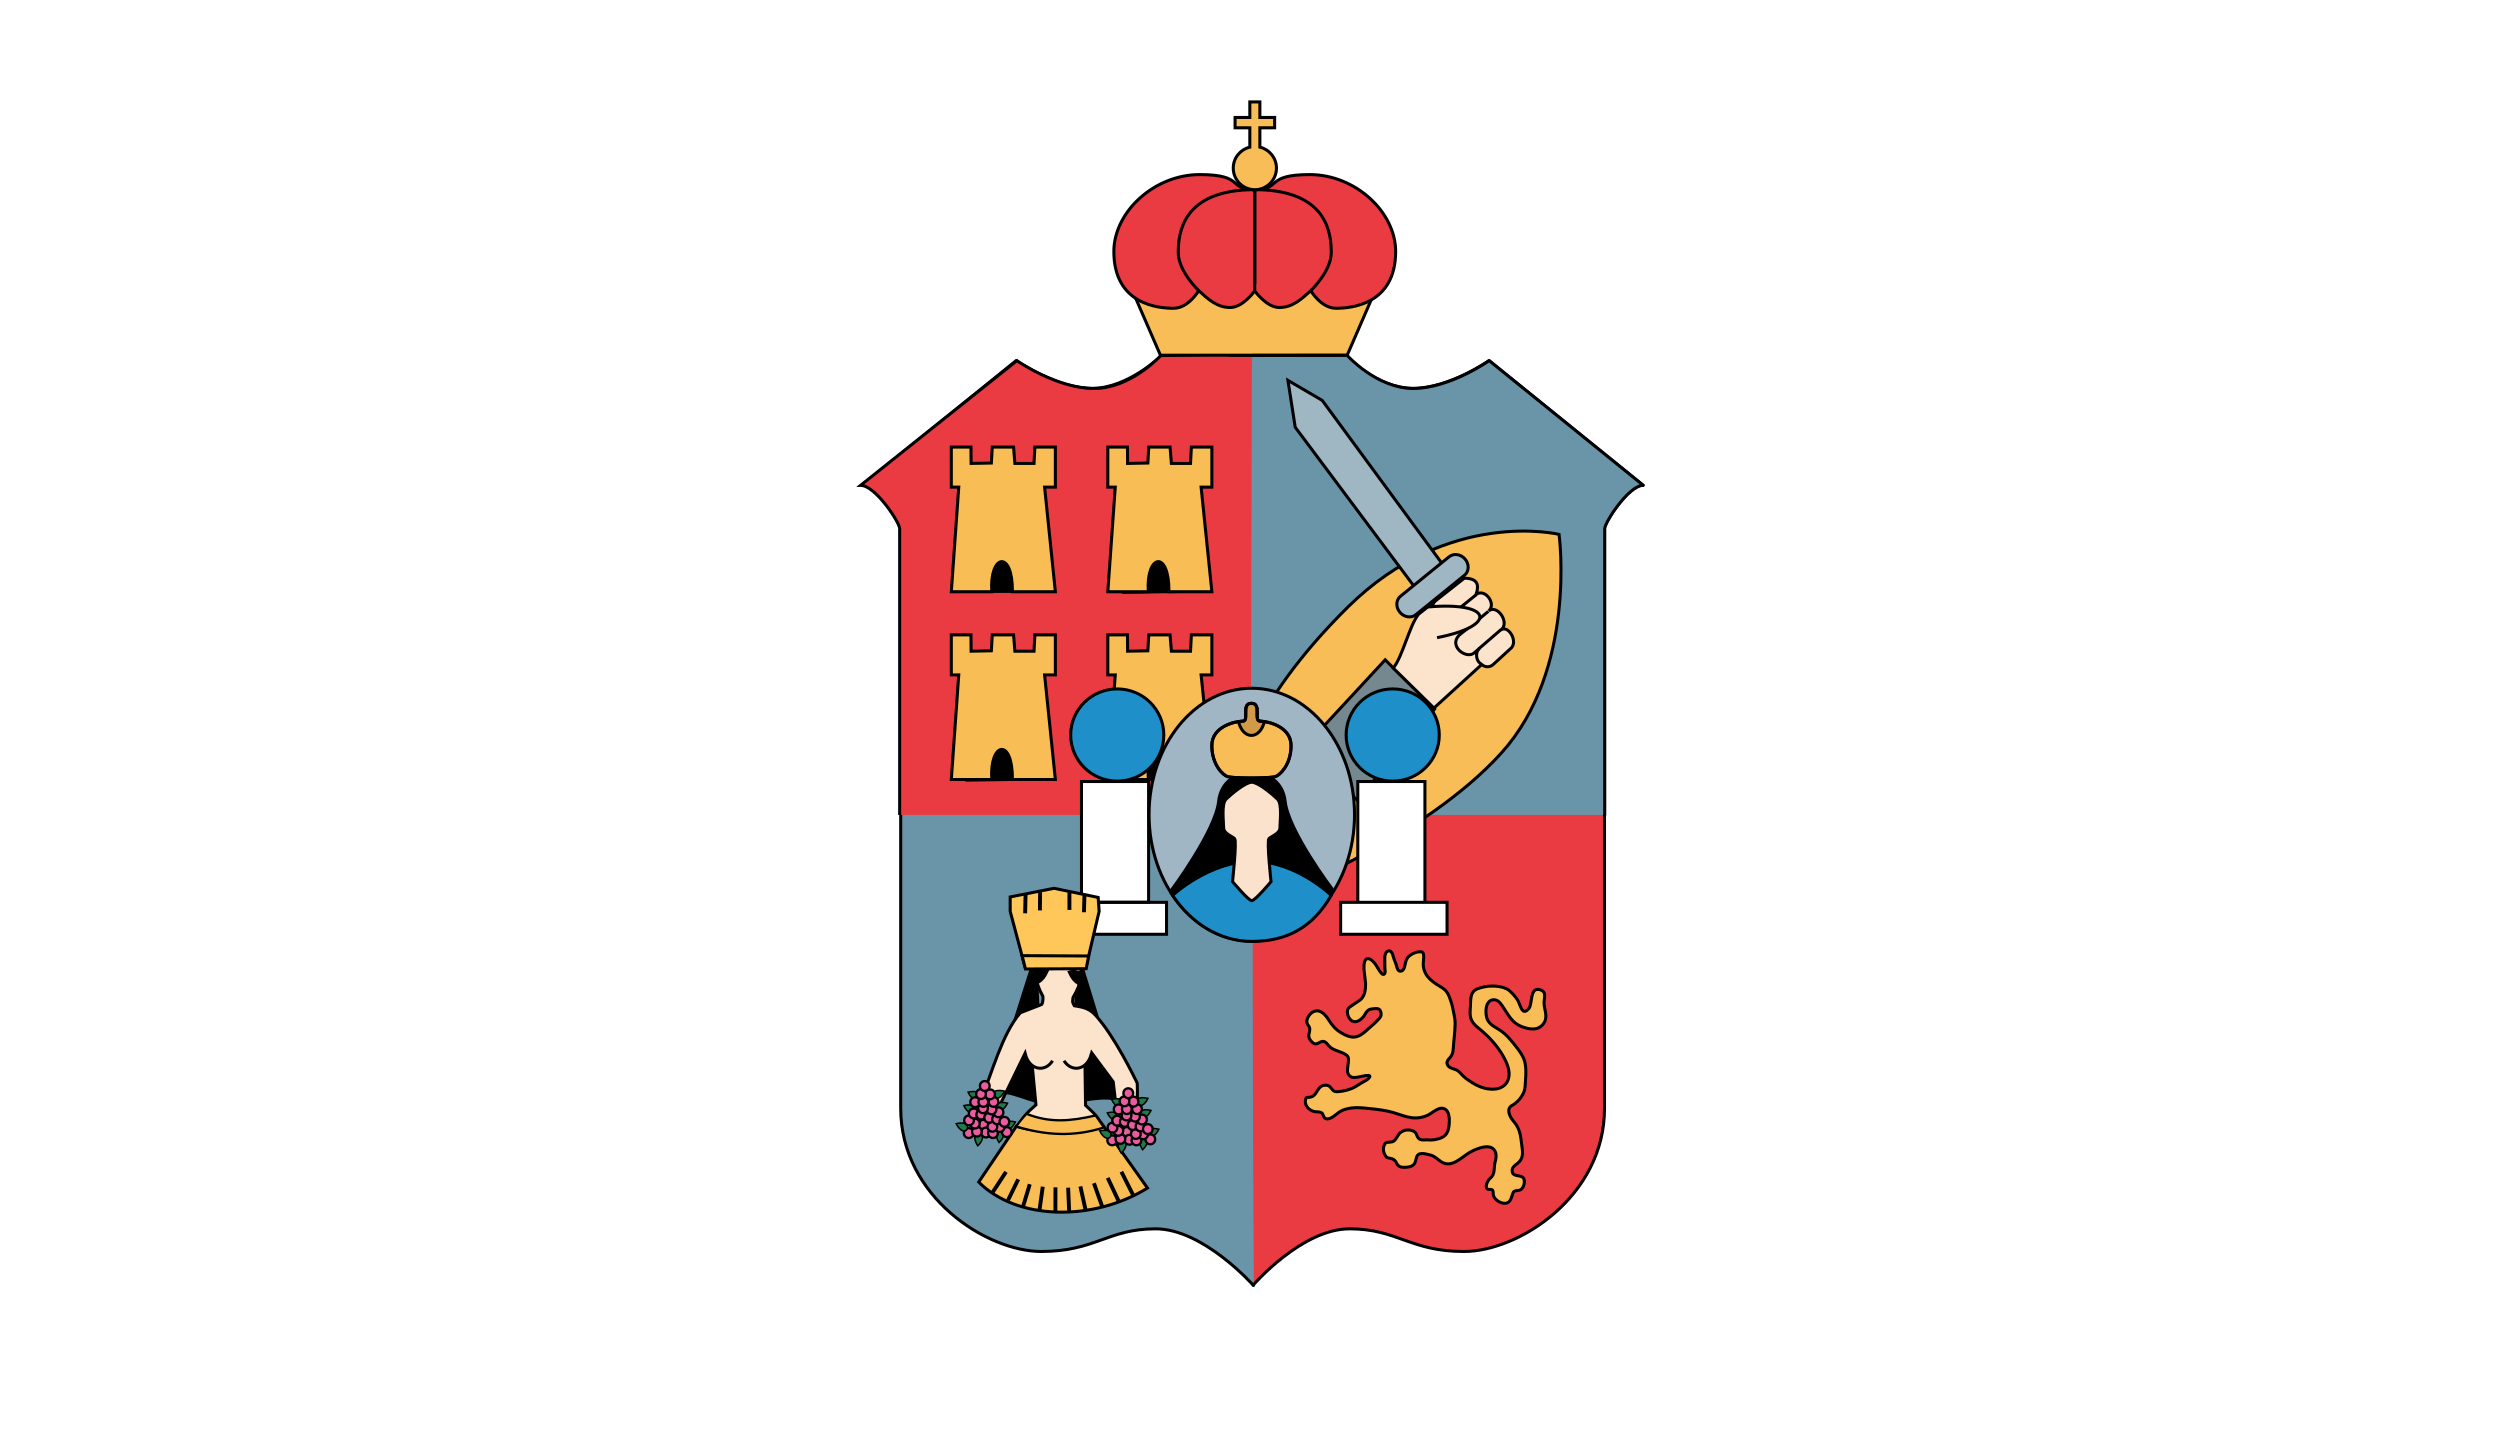 <?xml version="1.0" encoding="UTF-8" standalone="no"?>
<!-- Created with Inkscape (http://www.inkscape.org/) -->
<svg
   xmlns:dc="http://purl.org/dc/elements/1.1/"
   xmlns:cc="http://creativecommons.org/ns#"
   xmlns:rdf="http://www.w3.org/1999/02/22-rdf-syntax-ns#"
   xmlns:svg="http://www.w3.org/2000/svg"
   xmlns="http://www.w3.org/2000/svg"
   xmlns:xlink="http://www.w3.org/1999/xlink"
   xmlns:sodipodi="http://sodipodi.sourceforge.net/DTD/sodipodi-0.dtd"
   xmlns:inkscape="http://www.inkscape.org/namespaces/inkscape"
   width="350"
   height="200"
   id="svg14357"
   sodipodi:version="0.32"
   inkscape:version="0.46"
   version="1.0"
   sodipodi:docname="Flag of Tabasco.svg"
   inkscape:output_extension="org.inkscape.output.svg.inkscape">
  <defs
     id="defs14359">
    <radialGradient
       id="id19"
       gradientUnits="userSpaceOnUse"
       cx="57.878"
       cy="101.083"
       r="25.429"
       fx="57.878"
       fy="101.083">
      <stop
         offset="0"
         style="stop-color:#75C5F0"
         id="stop7082" />
      <stop
         offset="1"
         style="stop-color:#007CC3"
         id="stop7084" />
    </radialGradient>
    <radialGradient
       id="id21"
       gradientUnits="userSpaceOnUse"
       cx="68.049"
       cy="154.432"
       r="24.197"
       fx="68.049"
       fy="154.432">
      <stop
         offset="0"
         style="stop-color:#84C225"
         id="stop7092" />
      <stop
         offset="1"
         style="stop-color:#00923F"
         id="stop7094" />
    </radialGradient>
    <linearGradient
       id="id12"
       gradientUnits="userSpaceOnUse"
       x1="103.699"
       y1="82.214"
       x2="122.601"
       y2="106.69">
      <stop
         offset="0"
         style="stop-color:#84C225"
         id="stop7057" />
      <stop
         offset="1"
         style="stop-color:#00923F"
         id="stop7059" />
    </linearGradient>
    <radialGradient
       id="id16"
       gradientUnits="userSpaceOnUse"
       cx="76.135"
       cy="100.803"
       r="17.309"
       fx="76.135"
       fy="100.803">
      <stop
         offset="0"
         style="stop-color:#75C5F0"
         id="stop7075" />
      <stop
         offset="1"
         style="stop-color:#0071BC"
         id="stop7077" />
    </radialGradient>
    <radialGradient
       id="id14"
       gradientUnits="userSpaceOnUse"
       cx="182.03"
       cy="101.362"
       r="28.32"
       fx="182.03"
       fy="101.362">
      <stop
         offset="0"
         style="stop-color:#75C5F0"
         id="stop7063" />
      <stop
         offset="0.761"
         style="stop-color:#3AA0D9"
         id="stop7065" />
      <stop
         offset="1"
         style="stop-color:#007CC3"
         id="stop7067" />
    </radialGradient>
    <radialGradient
       id="id20"
       gradientUnits="userSpaceOnUse"
       cx="59.942"
       cy="101.362"
       r="28.32"
       fx="59.942"
       fy="101.362">
      <stop
         offset="0"
         style="stop-color:#99AE6A"
         id="stop7087" />
      <stop
         offset="1"
         style="stop-color:#00923F"
         id="stop7089" />
    </radialGradient>
    <radialGradient
       id="id15"
       gradientUnits="userSpaceOnUse"
       cx="59.181"
       cy="101.315"
       r="68.014"
       fx="59.181"
       fy="101.315">
      <stop
         offset="0"
         style="stop-color:white"
         id="stop7070" />
      <stop
         offset="1"
         style="stop-color:#E3E4E5"
         id="stop7072" />
    </radialGradient>
    <linearGradient
       id="id24"
       gradientUnits="userSpaceOnUse"
       x1="83.471"
       y1="71.492"
       x2="82.994"
       y2="49.049">
      <stop
         offset="0"
         style="stop-color:#007CC3"
         id="stop7103" />
      <stop
         offset="1"
         style="stop-color:#75C5F0"
         id="stop7105" />
    </linearGradient>
    <linearGradient
       id="id25"
       gradientUnits="userSpaceOnUse"
       x1="127.653"
       y1="43.737"
       x2="133.359"
       y2="69.948">
      <stop
         offset="0"
         style="stop-color:#75C5F0"
         id="stop7108" />
      <stop
         offset="1"
         style="stop-color:#28166F"
         id="stop7110" />
    </linearGradient>
    <radialGradient
       id="id22"
       gradientUnits="userSpaceOnUse"
       cx="59.371"
       cy="112.769"
       r="28.525"
       fx="59.371"
       fy="112.769">
      <stop
         offset="0"
         style="stop-color:#FFF500"
         id="stop7097" />
      <stop
         offset="1"
         style="stop-color:#EAC102"
         id="stop7099" />
    </radialGradient>
    <inkscape:perspective
       sodipodi:type="inkscape:persp3d"
       inkscape:vp_x="0 : 526.18109 : 1"
       inkscape:vp_y="0 : 1000 : 0"
       inkscape:vp_z="744.09448 : 526.18109 : 1"
       inkscape:persp3d-origin="372.04724 : 350.78739 : 1"
       id="perspective14365" />
    <radialGradient
       inkscape:collect="always"
       xlink:href="#id22"
       id="radialGradient15658"
       gradientUnits="userSpaceOnUse"
       cx="59.466"
       cy="104.118"
       fx="59.466"
       fy="104.118"
       r="130.147" />
    <linearGradient
       inkscape:collect="always"
       xlink:href="#id25"
       id="linearGradient15660"
       gradientUnits="userSpaceOnUse"
       x1="127.653"
       y1="43.737"
       x2="133.359"
       y2="69.948" />
    <linearGradient
       inkscape:collect="always"
       xlink:href="#id24"
       id="linearGradient15662"
       gradientUnits="userSpaceOnUse"
       x1="83.471"
       y1="71.492"
       x2="82.994"
       y2="49.049" />
    <radialGradient
       inkscape:collect="always"
       xlink:href="#id15"
       id="radialGradient15664"
       gradientUnits="userSpaceOnUse"
       cx="59.181"
       cy="101.315"
       fx="59.181"
       fy="101.315"
       r="68.014" />
    <radialGradient
       inkscape:collect="always"
       xlink:href="#id20"
       id="radialGradient15666"
       gradientUnits="userSpaceOnUse"
       cx="59.942"
       cy="101.362"
       fx="59.942"
       fy="101.362"
       r="28.32" />
    <radialGradient
       inkscape:collect="always"
       xlink:href="#id22"
       id="radialGradient15668"
       gradientUnits="userSpaceOnUse"
       cx="59.371"
       cy="112.769"
       fx="59.371"
       fy="112.769"
       r="28.525" />
    <radialGradient
       inkscape:collect="always"
       xlink:href="#id14"
       id="radialGradient15670"
       gradientUnits="userSpaceOnUse"
       cx="182.03"
       cy="101.362"
       fx="182.03"
       fy="101.362"
       r="28.32" />
    <radialGradient
       inkscape:collect="always"
       xlink:href="#id16"
       id="radialGradient15672"
       gradientUnits="userSpaceOnUse"
       cx="76.135"
       cy="100.803"
       fx="76.135"
       fy="100.803"
       r="17.309" />
    <linearGradient
       inkscape:collect="always"
       xlink:href="#id12"
       id="linearGradient15674"
       gradientUnits="userSpaceOnUse"
       x1="103.699"
       y1="82.214"
       x2="122.601"
       y2="106.69" />
    <linearGradient
       inkscape:collect="always"
       xlink:href="#id12"
       id="linearGradient15676"
       gradientUnits="userSpaceOnUse"
       x1="104.834"
       y1="94.936"
       x2="145.125"
       y2="147.109" />
    <radialGradient
       inkscape:collect="always"
       xlink:href="#id16"
       id="radialGradient15678"
       gradientUnits="userSpaceOnUse"
       cx="99.792"
       cy="102.634"
       fx="99.792"
       fy="102.634"
       r="13.044" />
    <radialGradient
       inkscape:collect="always"
       xlink:href="#id16"
       id="radialGradient15680"
       gradientUnits="userSpaceOnUse"
       cx="182.03"
       cy="111.481"
       fx="182.03"
       fy="111.481"
       r="31.594" />
    <radialGradient
       inkscape:collect="always"
       xlink:href="#id21"
       id="radialGradient15682"
       gradientUnits="userSpaceOnUse"
       cx="68.049"
       cy="154.432"
       fx="68.049"
       fy="154.432"
       r="24.197" />
    <radialGradient
       inkscape:collect="always"
       xlink:href="#id19"
       id="radialGradient15684"
       gradientUnits="userSpaceOnUse"
       cx="57.878"
       cy="101.083"
       fx="57.878"
       fy="101.083"
       r="25.429" />
  </defs>
  <sodipodi:namedview
     id="base"
     pagecolor="#ffffff"
     bordercolor="#666666"
     borderopacity="1.0"
     inkscape:pageopacity="0.0"
     inkscape:pageshadow="2"
     inkscape:zoom="1.9056528"
     inkscape:cx="174.99998"
     inkscape:cy="100"
     inkscape:document-units="px"
     inkscape:current-layer="layer1"
     showgrid="false"
     inkscape:window-width="1280"
     inkscape:window-height="744"
     inkscape:window-x="-4"
     inkscape:window-y="-4" />
  <g
     inkscape:label="Capa 1"
     inkscape:groupmode="layer"
     id="layer1"
     transform="translate(409.286,90.495)">
    <path
       style="fill:#ffffff;fill-rule:evenodd;stroke:none;stroke-width:1px;stroke-linecap:butt;stroke-linejoin:miter;stroke-opacity:1"
       d="M -59.286,-90.495 L -59.286,109.505 L -409.286,109.505 L -409.286,-90.495 L -59.286,-90.495 z"
       id="path2161"
       sodipodi:nodetypes="ccccc" />
    <g
       transform="matrix(0.552,0,0,0.552,-290.129,-83.276)"
       id="g2662">
      <g
         transform="matrix(0.991,0,0,0.981,1.82,3.029)"
         style="opacity:1;stroke:#000000;stroke-width:3.254;stroke-miterlimit:10.029;stroke-dasharray:none;stroke-opacity:1"
         id="g236">
	<path
   style="fill:#6a95a9;stroke:#000000;stroke-width:0.783;stroke-linecap:round;stroke-linejoin:round;stroke-miterlimit:9.785;stroke-dasharray:none;stroke-opacity:1"
   id="path238"
   d="M 101.125,315.922 C 101.125,315.922 88.342,301.277 76.092,301.277 C 63.844,301.277 60.649,307.134 46.803,307.134 C 32.954,307.134 10.854,293.02 10.854,270.121 C 10.854,247.22 10.854,121.783 10.854,120.201 C 10.854,118.622 4.729,109.017 1,109.017 L 40.412,76.797 C 40.412,76.797 50.529,83.987 59.85,83.987 C 69.171,83.987 77.958,75.199 77.958,75.199 L 101.125,74.932"
   stroke-miterlimit="5" />

</g>
      <g
         transform="matrix(0.991,0,0,0.981,1.401,3.029)"
         style="opacity:1;stroke:#000000;stroke-width:1.954;stroke-miterlimit:10.029;stroke-dasharray:none;stroke-opacity:1"
         id="g240">
	<path
   sodipodi:nodetypes="cssssccscc"
   style="fill:#eb3b42;stroke:#000000;stroke-width:0.783;stroke-linecap:round;stroke-linejoin:round;stroke-miterlimit:10.029;stroke-dasharray:none;stroke-opacity:1"
   id="path242"
   d="M 101.498,315.814 C 101.498,315.814 113.908,301.277 126.158,301.277 C 138.406,301.277 141.601,307.134 155.447,307.134 C 169.296,307.134 191.396,293.02 191.396,270.121 C 191.396,247.22 191.396,121.782 191.396,120.201 C 191.396,118.62 197.521,109.017 201.25,109.017 L 161.838,76.797 C 161.838,76.797 151.721,83.987 142.4,83.987 C 133.079,83.987 124.292,75.199 124.292,75.199 L 101.125,74.932" />

</g>
      <path
         sodipodi:nodetypes="cccsccsc"
         style="opacity:1;fill:#eb3b42;stroke:#000000;stroke-width:0.773;stroke-miterlimit:10.029;stroke-dasharray:none;stroke-opacity:1"
         id="path244"
         d="M 103.102,193.603 L 103.102,76.57 L 78.527,77.111 C 78.527,77.111 70.963,85.456 61.589,85.456 C 52.214,85.456 42.039,78.402 42.039,78.402 L 2.399,110.016 C 6.15,110.016 12.31,119.44 12.31,120.99 C 12.31,121.818 12.31,157.295 12.31,193.603" />
      <path
         sodipodi:nodetypes="csccsccc"
         style="opacity:1;fill:#6a95a9;stroke:none;stroke-width:1.954;stroke-miterlimit:10.029;stroke-dasharray:none;stroke-opacity:1"
         id="path246"
         d="M 191.247,193.609 C 191.247,157.297 191.247,121.818 191.247,120.989 C 191.247,119.438 197.248,110.014 200.901,110.014 L 162.286,78.395 C 162.286,78.395 152.373,85.451 143.241,85.451 C 134.108,85.451 125.499,76.827 125.499,76.827 L 101.643,76.565 L 101.354,193.609" />
      <path
         style="opacity:1;fill:#f9bd57;stroke:#000000;stroke-width:0.773;stroke-miterlimit:8.689;stroke-dasharray:none;stroke-opacity:1"
         id="path248"
         d="M 179.55,122.452 C 179.55,122.452 151.486,115.641 125.897,140.972 C 100.309,166.304 97.983,184.089 97.983,184.089 L 109.631,213.291 C 109.631,213.291 145.531,199.311 164.899,177.916 C 184.195,156.6 179.55,122.452 179.55,122.452 z"
         stroke-miterlimit="15" />
      <polyline
         transform="matrix(0.991,0,0,0.981,1.19,3.241)"
         style="opacity:1;fill:#f9bd57;stroke:#000000;stroke-width:0.783;stroke-miterlimit:10.029;stroke-dasharray:none;stroke-opacity:1"
         id="polyline256"
         points="95.398,75.201 125.752,75.201 133.942,56.137 101.855,49.945   " />
      <polyline
         transform="matrix(0.991,0,0,0.981,1.19,3.241)"
         style="opacity:1;fill:#f9bd57;stroke:#000000;stroke-width:0.783;stroke-miterlimit:10.029;stroke-dasharray:none;stroke-opacity:1"
         id="polyline258"
         points="104.785,75.201 77.958,75.201 69.769,56.137 101.855,49.945 " />
      <path
         style="opacity:1;fill:#eb3b42;stroke:#000000;stroke-width:0.773;stroke-miterlimit:10.029;stroke-dasharray:none;stroke-opacity:1"
         id="path260"
         d="M 66.636,50.704 C 66.636,40.708 76.831,31.203 88.413,31.203 C 99.994,31.203 95.441,35.025 102.37,35.025 L 102.37,60.699 C 102.37,60.699 99.401,64.913 96.134,64.913 C 92.868,64.913 90.64,62.904 88.165,60.65 C 88.165,60.65 85.542,65.108 81.78,65.108 C 78.018,65.108 66.636,64.227 66.636,50.704 z" />
      <path
         style="opacity:1;fill:none;stroke:#000000;stroke-width:0.773;stroke-miterlimit:10.029;stroke-dasharray:none;stroke-opacity:1"
         id="path262"
         d="M 88.166,60.65 C 88.166,60.65 82.969,55.702 82.969,50.997 C 82.969,46.294 83.826,35.025 102.37,35.025 L 102.37,58.903" />
      <path
         style="opacity:1;fill:#eb3b42;stroke:#000000;stroke-width:0.773;stroke-miterlimit:10.029;stroke-dasharray:none;stroke-opacity:1"
         id="path264"
         d="M 138.105,50.704 C 138.105,40.708 127.91,31.203 116.328,31.203 C 104.747,31.203 109.3,35.025 102.37,35.025 L 102.37,60.699 C 102.37,60.699 105.34,64.913 108.607,64.913 C 111.873,64.913 114.101,62.904 116.576,60.65 C 116.576,60.65 119.199,65.108 122.961,65.108 C 126.723,65.108 138.105,64.227 138.105,50.704 z" />
      <path
         style="opacity:1;fill:none;stroke:#000000;stroke-width:0.773;stroke-miterlimit:10.029;stroke-dasharray:none;stroke-opacity:1"
         id="path266"
         d="M 116.576,60.65 C 116.576,60.65 121.773,55.702 121.773,50.997 C 121.773,46.294 120.916,35.025 102.371,35.025 L 102.371,58.903" />
      <path
         style="opacity:1;fill:#f9bd57;stroke:#000000;stroke-width:0.773;stroke-miterlimit:8.689;stroke-dasharray:none;stroke-opacity:1"
         id="path270"
         d="M 145.164,228.93 C 145.094,228.618 144.943,228.361 144.631,228.332 C 143.567,228.23 142.431,228.679 141.616,229.334 C 140.808,229.987 140.657,230.796 140.46,231.757 C 140.329,232.396 140.053,233.335 139.185,233.233 C 138.832,233.19 138.651,232.856 138.533,232.56 C 138.369,232.15 138.281,231.711 138.141,231.291 C 137.965,230.764 137.707,230.268 137.554,229.734 C 137.407,229.221 137.325,228.679 136.928,228.282 C 136.563,227.918 135.961,228.087 135.696,228.491 C 135.215,229.226 135.359,230.208 135.357,231.038 C 135.355,231.515 135.355,231.996 135.375,232.473 C 135.393,232.896 135.578,233.559 135.272,233.923 C 134.852,234.422 134.245,233.477 134.074,233.229 C 133.734,232.732 133.438,232.211 133.121,231.699 C 132.49,230.685 130.88,229.092 130.247,230.797 C 129.756,232.12 130.419,235.006 130.477,236.425 C 130.527,237.622 130.306,239.32 129.43,240.237 C 129.065,240.619 128.555,240.901 128.125,241.202 C 127.577,241.587 127.026,241.963 126.465,242.329 C 125.512,242.95 125.836,244.433 126.393,245.232 C 127.634,247.014 129.615,245.539 130.347,244.145 C 130.687,243.498 131.148,242.941 131.919,242.836 C 132.492,242.757 133.315,242.567 133.849,242.865 C 134.324,243.131 134.468,243.823 134.412,244.324 C 134.344,244.955 133.781,245.394 133.377,245.833 C 132.767,246.497 132.056,247.057 131.389,247.66 C 130.762,248.228 130.148,248.819 129.432,249.276 C 129.054,249.518 128.649,249.723 128.215,249.846 C 126.84,250.235 125.392,249.516 124.236,248.835 C 122.856,248.023 121.967,246.917 121.117,245.591 C 120.333,244.367 119.121,242.829 117.422,243.438 C 116.358,243.823 115.264,245.375 115.669,246.517 C 115.829,246.969 116.251,247.235 116.31,247.75 C 116.426,248.751 115.712,249.559 116.353,250.529 C 116.659,250.993 117.157,251.665 117.773,251.677 C 118.475,251.692 119.004,251.016 119.7,251.039 C 120.351,251.06 120.718,251.639 121.087,252.094 C 122.211,253.475 124.315,253.491 125.672,254.552 C 126.064,254.859 126.131,255.174 126.14,255.656 C 126.157,256.608 125.884,257.538 125.878,258.489 C 125.874,259.313 126.527,260.164 127.376,260.194 C 128.132,260.222 128.864,260.054 129.607,259.883 C 132.815,259.142 131.429,260.549 130.14,261.193 C 129.359,261.583 128.65,262.096 127.897,262.536 C 126.664,263.255 124.86,263.722 123.442,263.794 C 122.079,263.865 122.183,263.225 121.36,262.482 C 120.8,261.976 119.588,262.085 119.03,262.582 C 117.821,263.656 117.952,265.182 115.944,265.241 C 115.655,265.25 115.479,265.2 115.363,265.486 C 114.702,267.115 116.128,268.653 117.62,268.869 C 118.144,268.946 118.813,268.859 119.286,269.139 C 119.866,269.484 119.701,270.324 120.299,270.595 C 121.531,271.152 123.106,269.356 124.043,268.815 C 125.777,267.816 128.157,267.738 130.098,267.935 C 132.052,268.132 134.293,268.34 136.196,268.755 C 139.843,269.547 142.213,271.422 146.047,269.857 C 147.425,269.293 149.401,267.049 150.923,268.438 C 151.811,269.249 151.788,271.242 151.654,272.325 C 151.432,274.124 150.896,275.18 149.174,275.682 C 148.343,275.923 147.345,276.147 146.475,276.03 C 145.763,275.936 144.926,276.194 144.254,275.877 C 143.727,275.628 143.538,275.063 143.348,274.557 C 143.007,273.65 141.636,273.418 140.787,273.538 C 140.285,273.607 139.789,273.825 139.382,274.122 C 138.63,274.673 138.401,275.724 137.654,276.31 C 137.042,276.789 136.164,276.417 135.556,276.829 C 135.394,276.939 135.258,277.26 135.185,277.435 C 134.778,278.395 135.063,279.436 135.656,280.259 C 135.97,280.693 136.756,280.644 137.223,280.827 C 137.732,281.025 138.105,281.38 138.323,281.88 C 138.663,282.657 139.32,282.998 140.147,282.987 C 140.986,282.977 142.053,282.93 142.68,282.287 C 143.298,281.654 143.168,280.82 143.549,280.096 C 144.126,279.013 145.993,279.658 146.855,279.847 C 148.08,280.115 148.759,281.046 149.788,281.65 C 152.325,283.143 154.652,280.592 156.612,279.368 C 157.969,278.521 161.147,277.07 162.679,278.16 C 163.794,278.954 163.675,280.43 163.344,281.574 C 162.92,283.042 163.461,284.683 162.071,285.754 C 161.524,286.177 160.418,288.293 161.616,288.573 C 161.942,288.651 162.465,288.48 162.692,288.783 C 162.936,289.106 162.796,289.747 162.901,290.129 C 163.24,291.351 165.245,292.558 166.493,291.953 C 167.367,291.53 167.507,290.448 167.811,289.648 C 167.917,289.366 167.917,289.217 168.204,289.056 C 168.669,288.792 169.262,288.946 169.723,288.706 C 170.578,288.263 170.954,286.8 170.634,285.934 C 170.147,284.617 167.648,285.714 167.656,283.811 C 167.659,283.065 168.19,282.578 168.759,282.181 C 170.208,281.169 170.444,279.911 170.201,278.229 C 169.837,275.713 169.887,273.386 168.062,271.367 C 167.139,270.344 165.965,268.198 167.635,267.283 C 169.016,266.525 170.093,265.229 170.668,263.771 C 171.026,262.865 170.944,261.891 171.032,260.938 C 171.185,259.293 171.244,257.182 170.664,255.614 C 170.053,253.959 168.361,251.981 167.21,250.616 C 166.328,249.573 165.426,248.72 164.255,248.006 C 163.231,247.381 162.107,246.812 161.493,245.734 C 160.675,244.297 160.665,240.419 163.082,240.477 C 164.321,240.506 165.004,241.829 165.583,242.691 C 166.891,244.64 167.7,246.339 169.98,247.247 C 171.983,248.043 174.444,248.501 175.786,246.263 C 176.772,244.618 175.685,242.781 175.742,241.065 C 175.78,239.92 176.422,238.55 174.863,237.988 C 172.07,236.982 172.858,241.459 171.929,242.637 C 170.31,244.689 169.836,242.24 169.231,240.927 C 168.791,239.968 167.215,238.174 166.298,237.733 C 164.06,236.656 160.931,236.861 158.706,237.757 C 158.328,237.908 157.885,238.296 157.672,238.615 C 157.106,239.46 157.116,240.778 157.078,241.779 C 157.024,243.167 156.797,244.514 157.375,245.691 C 157.881,246.723 158.57,247.218 159.431,247.922 C 162.128,250.135 164.485,252.801 166.005,255.991 C 166.693,257.436 167.232,259.295 166.602,260.85 C 165.463,263.657 161.957,263.497 159.568,262.569 C 158.821,262.28 158.093,261.885 157.42,261.452 C 156.673,260.974 155.915,260.49 155.274,259.874 C 154.672,259.295 154.201,258.574 153.403,258.236 C 152.679,257.929 151.773,257.841 151.318,257.115 C 150.811,256.305 151.415,255.672 151.942,255.086 C 152.796,254.138 152.696,252.843 152.803,251.657 C 152.954,249.984 153.153,248.314 153.19,246.635 C 153.212,245.642 153.024,244.668 152.817,243.701 C 152.614,242.753 152.444,241.798 152.121,240.88 C 151.598,239.394 151.248,238.259 149.889,237.444 C 147.736,236.153 145.513,234.796 145.141,232.094 C 145.043,231.378 145.18,230.666 145.208,229.949 C 145.222,229.708 145.245,229.284 145.164,228.93 z" />
      <path
         sodipodi:nodetypes="csccscc"
         style="opacity:1;fill:none;stroke:#000000;stroke-width:0.773;stroke-linecap:round;stroke-linejoin:round;stroke-miterlimit:10.029;stroke-dasharray:none;stroke-opacity:1"
         id="path274"
         d="M 191.133,193.609 C 191.133,157.297 191.133,121.818 191.133,120.989 C 191.133,119.438 197.205,110.014 200.901,110.014 L 161.832,78.395 C 161.832,78.395 151.803,85.451 142.563,85.451 C 133.323,85.451 125.779,77.033 125.779,77.033 L 101.7,77.063"
         stroke-miterlimit="5" />
      <polygon
         transform="matrix(0.991,0,0,0.981,1.401,3.029)"
         style="opacity:1;fill:#9fb6c3;fill-opacity:1;stroke:#000000;stroke-width:0.783;stroke-miterlimit:8.689;stroke-dasharray:none;stroke-opacity:1"
         id="polygon280"
         points="110.377,81.917 119.165,87.11 151.94,132.192 144.663,137.875 112.241,94.033 110.377,81.917 "
         stroke-miterlimit="15" />
      <path
         style="opacity:1;fill:#9fb6c3;fill-opacity:1;stroke:#000000;stroke-width:0.773;stroke-miterlimit:8.689;stroke-dasharray:none;stroke-opacity:1"
         id="path282"
         d="M 155.743,128.748 C 154.67,127.448 152.844,127.173 151.665,128.128 L 139.349,138.119 C 138.172,139.074 138.086,140.901 139.162,142.197 L 139.162,142.197 C 140.235,143.497 142.061,143.773 143.24,142.817 L 155.555,132.826 C 156.734,131.871 156.818,130.045 155.743,128.748 L 155.743,128.748 z"
         stroke-miterlimit="15" />
      <path
         sodipodi:nodetypes="ccccc"
         id="path3574"
         d="M 147.994,166.737 L 135.449,154.264 L 115.29,176.034 L 128.323,189.901 L 147.994,166.737 z"
         style="opacity:1;fill:#75888f;fill-opacity:1;fill-rule:nonzero;stroke:#000000;stroke-width:0.773;stroke-linecap:butt;stroke-linejoin:miter;stroke-miterlimit:9.947;stroke-dasharray:none;stroke-dashoffset:0;stroke-opacity:1" />
      <rect
         style="opacity:1;fill:#ffffff;stroke:#000000;stroke-width:0.773;stroke-miterlimit:8.689;stroke-dasharray:none;stroke-opacity:1"
         id="rect286"
         height="30.713"
         width="17.026"
         stroke-miterlimit="15"
         y="185.134"
         x="128.505" />
      <rect
         style="opacity:1;fill:#ffffff;stroke:#000000;stroke-width:0.773;stroke-miterlimit:8.689;stroke-dasharray:none;stroke-opacity:1"
         id="rect288"
         height="8.102"
         width="26.992"
         stroke-miterlimit="15"
         y="215.773"
         x="124.149" />
      <rect
         style="opacity:1;fill:#ffffff;stroke:#000000;stroke-width:0.773;stroke-miterlimit:8.689;stroke-dasharray:none;stroke-opacity:1"
         id="rect290"
         height="8.102"
         width="26.727"
         stroke-miterlimit="15"
         y="215.773"
         x="53.272" />
      <g
         style="stroke:#000000;stroke-opacity:1"
         transform="matrix(0.991,0,0,0.981,230.725,47.62)"
         id="g3733">
        <path
           style="opacity:1;fill:#000000;fill-opacity:1;fill-rule:nonzero;stroke:#000000;stroke-width:2.303;stroke-linecap:butt;stroke-linejoin:miter;stroke-miterlimit:4;stroke-dasharray:none;stroke-dashoffset:0;stroke-opacity:1"
           d="M -162.588,109.822 L -145.441,109.986 L -146.2,138.695 L -162.371,138.942 L -162.588,109.822 z"
           id="path3735" />
        <path
           style="opacity:1;fill:#f9bd56;fill-opacity:1;fill-rule:nonzero;stroke:#000000;stroke-width:0.783;stroke-linecap:butt;stroke-linejoin:miter;stroke-miterlimit:8.689;stroke-dasharray:none;stroke-dashoffset:0;stroke-opacity:1"
           d="M -167.126,102.26 L -167.126,112.613 L -165.222,112.613 L -167.126,139.657 L -156.763,139.657 C -157.399,129.971 -151.408,128.614 -151.489,139.657 L -140.496,139.657 L -143.249,112.613 L -140.496,112.613 L -140.496,102.26 L -145.742,102.26 L -145.961,106.486 L -150.855,106.486 L -151.193,102.26 L -156.644,102.26 L -156.879,106.379 L -162.057,106.486 L -162.095,102.26 L -167.126,102.26 z"
           id="path3737"
           sodipodi:nodetypes="ccccccccccccccccccc" />
      </g>
      <circle
         transform="matrix(0.991,0,0,0.981,1.401,4.109)"
         sodipodi:ry="11.917"
         sodipodi:rx="11.917"
         sodipodi:cy="172.506"
         sodipodi:cx="66.693001"
         style="opacity:1;fill:#1f8fc9;stroke:#000000;stroke-width:0.783;stroke-miterlimit:8.689;stroke-dasharray:none;stroke-opacity:1"
         id="circle300"
         r="11.917"
         cy="172.506"
         cx="66.693"
         stroke-miterlimit="15" />
      <rect
         style="opacity:1;fill:#ffffff;stroke:#000000;stroke-width:0.773;stroke-miterlimit:8.689;stroke-dasharray:none;stroke-opacity:1"
         id="rect302"
         height="30.591"
         width="17.026"
         stroke-miterlimit="15"
         y="185.134"
         x="58.422" />
      <ellipse
         transform="matrix(0.991,0,0,0.981,1.401,3.029)"
         sodipodi:ry="32.688"
         sodipodi:rx="26.295"
         sodipodi:cy="194.20599"
         sodipodi:cx="101.125"
         style="opacity:1;fill:#a0b6c4;stroke:#000000;stroke-width:0.783;stroke-miterlimit:8.689;stroke-dasharray:none;stroke-opacity:1"
         id="ellipse304"
         ry="32.688"
         rx="26.295"
         cy="194.206"
         cx="101.125"
         stroke-miterlimit="15" />
      <path
         sodipodi:nodetypes="csccc"
         style="opacity:1;stroke:#000000;stroke-width:1.927;stroke-linecap:round;stroke-linejoin:round;stroke-miterlimit:10.029;stroke-dasharray:none;stroke-opacity:1"
         id="path310"
         d="M 101.647,183.193 C 97.912,183.37 94.253,185.705 93.791,190.197 C 92.999,197.89 81.636,213.116 81.636,213.116 L 107.717,221.702 L 101.647,183.193 z"
         stroke-miterlimit="15" />
      <path
         sodipodi:nodetypes="csccc"
         style="opacity:1;stroke:#000000;stroke-width:1.927;stroke-linecap:round;stroke-linejoin:round;stroke-miterlimit:10.029;stroke-dasharray:none;stroke-opacity:1"
         id="path312"
         d="M 101.647,183.193 C 105.382,183.37 109.041,185.705 109.503,190.197 C 110.295,197.89 121.657,212.894 121.657,212.894 L 102.073,219.154 L 101.647,183.193 z"
         stroke-miterlimit="15" />
      <path
         style="opacity:1;fill:#1f8fc9;stroke:#000000;stroke-width:0.773;stroke-miterlimit:9.988;stroke-dasharray:none;stroke-opacity:1"
         id="path314"
         d="M 121.757,214.012 C 117.036,222.215 110.438,225.686 101.647,225.686 C 93.549,225.686 86.313,221.142 81.532,214.012 C 81.532,214.012 90.802,205.369 101.889,205.369 C 112.975,205.369 121.757,214.012 121.757,214.012 z"
         stroke-miterlimit="15" />
      <g
         transform="matrix(0.991,0,0,0.981,1.401,3.029)"
         style="opacity:1;stroke:#000000;stroke-width:1.954;stroke-miterlimit:10.029;stroke-dasharray:none;stroke-opacity:1"
         id="g316">
	<path
   style="fill:#fae2cc;stroke:#000000;stroke-width:0.783;stroke-miterlimit:9.785;stroke-dasharray:none;stroke-opacity:1"
   id="path318"
   d="M 101.125,185.816 C 102.753,185.816 106.5,188.993 107.722,190.214 C 108.944,191.435 108.333,196.077 108.333,197.583 C 108.333,199.09 106.135,199.783 105.523,200.395 C 104.912,201.008 106.053,211.51 106.053,211.51 C 106.053,211.51 101.97,216.439 101.126,216.439 C 100.282,216.439 96.199,211.51 96.199,211.51 C 96.199,211.51 97.34,201.008 96.729,200.395 C 96.117,199.784 93.919,199.09 93.919,197.583 C 93.919,196.077 93.308,191.436 94.53,190.214 C 95.752,188.992 99.497,185.816 101.125,185.816"
   stroke-miterlimit="15" />

</g>
      <g
         transform="matrix(0.991,0,0,0.981,1.401,3.029)"
         style="opacity:1;stroke:#000000;stroke-width:0.783;stroke-miterlimit:10.029;stroke-dasharray:none;stroke-opacity:1"
         id="g320">
	<path
   style="fill:#f9bd57;stroke:#000000;stroke-width:0.783;stroke-miterlimit:10.029;stroke-dasharray:none;stroke-opacity:1"
   id="path322"
   d="M 101.039,184.72 C 102.403,184.72 96.03,184.753 94.898,184.354 C 93.766,183.955 90.903,181.325 90.903,176.333 C 90.903,171.34 96.961,170.042 98.792,170.042 C 100.623,170.042 98.309,165.414 101.039,165.414 C 103.768,165.414 101.455,170.042 103.286,170.042 C 105.117,170.042 111.175,171.34 111.175,176.333 C 111.175,181.325 108.313,183.955 107.181,184.354 C 106.049,184.753 99.674,184.72 101.039,184.72 z" />

	<path
   style="fill:#d09a49;stroke:#000000;stroke-width:0.783;stroke-miterlimit:10.029;stroke-dasharray:none;stroke-opacity:1"
   id="path324"
   d="M 103.285,170.041 C 101.454,170.041 103.768,165.413 101.038,165.413 C 98.308,165.413 100.622,170.041 98.791,170.041 C 98.521,170.041 98.153,170.073 97.733,170.138 C 98.209,172.218 99.501,173.72 101.038,173.72 C 102.575,173.72 103.867,172.218 104.343,170.138 C 103.923,170.073 103.555,170.041 103.285,170.041 z" />

	<g
   style="stroke:#000000;stroke-width:0.783;stroke-miterlimit:10.029;stroke-dasharray:none;stroke-opacity:1"
   id="g326">
		<path
   style="fill:none;stroke:#000000;stroke-width:0.783;stroke-miterlimit:10.029;stroke-dasharray:none;stroke-opacity:1"
   id="path328"
   d="M 101.039,184.72 C 102.403,184.72 96.03,184.753 94.898,184.354 C 93.766,183.955 90.903,181.325 90.903,176.333 C 90.903,171.34 96.961,170.042 98.792,170.042 C 100.623,170.042 98.309,165.414 101.039,165.414 C 103.768,165.414 101.455,170.042 103.286,170.042 C 105.117,170.042 111.175,171.34 111.175,176.333 C 111.175,181.325 108.313,183.955 107.181,184.354 C 106.049,184.753 99.674,184.72 101.039,184.72 z"
   stroke-miterlimit="15" />

	</g>

</g>
      <g
         style="stroke:#000000;stroke-opacity:1"
         transform="matrix(0.991,0,0,0.981,1.401,3.029)"
         id="g3565">
        <path
           sodipodi:nodetypes="cccccccccccccc"
           d="M 137.334,156.305 L 147.747,166.635 L 159.981,155.377 C 160.839,156.138 162.073,156.208 162.987,155.313 L 167.619,151.022 C 169.238,149.059 166.58,145.017 164.856,146.498 C 167.323,144.62 163.944,139.71 161.738,141.528 C 163.812,139.842 160.916,135.595 158.564,137.241 C 159.425,134.476 158.677,133.144 155.55,133.042 L 143.813,142.37 C 141.469,145.29 139.728,153.341 137.334,156.305 z M 164.96,146.31 L 159.48,151.092 C 157.965,152.502 158.784,154.956 159.937,155.243"
           style="fill:#fbe3cc;fill-opacity:1;fill-rule:nonzero;stroke-width:0.783;stroke-linecap:butt;stroke-linejoin:miter;stroke-miterlimit:8.689;stroke-dashoffset:0"
           id="path3563" />
        <path
           sodipodi:nodetypes="cssc"
           style="opacity:1;fill:none;fill-opacity:1;fill-rule:nonzero;stroke:#000000;stroke-width:0.783;stroke-linecap:butt;stroke-linejoin:miter;stroke-miterlimit:9.785;stroke-dasharray:none;stroke-dashoffset:0;stroke-opacity:1"
           d="M 161.674,141.631 C 161.674,141.631 156.273,146.218 154.771,147.322 C 150.975,150.111 155.569,153.958 157.827,152.546 C 157.958,152.464 159.546,151.046 159.34,151.277"
           id="path3559" />
        <path
           sodipodi:nodetypes="ccc"
           style="opacity:1;fill:none;fill-opacity:1;fill-rule:nonzero;stroke:#000000;stroke-width:0.783;stroke-linecap:butt;stroke-linejoin:miter;stroke-miterlimit:9.785;stroke-dasharray:none;stroke-dashoffset:0;stroke-opacity:1"
           d="M 158.554,137.34 L 151.64,142.972 C 147.133,145.251 146.175,140.202 148.577,138.389"
           id="path3557" />
        <path
           sodipodi:nodetypes="cc"
           style="opacity:1;fill:#fbe3cc;fill-opacity:1;fill-rule:nonzero;stroke:#000000;stroke-width:0.783;stroke-linecap:butt;stroke-linejoin:miter;stroke-miterlimit:9.785;stroke-dasharray:none;stroke-dashoffset:0;stroke-opacity:1"
           d="M 146.197,140.509 C 162.73,139.033 164.231,145.369 148.544,148.438"
           id="path3517" />
      </g>
      <g
         style="stroke:#000000;stroke-opacity:1"
         transform="matrix(0.991,0,0,0.981,191.031,-4.5223838e-3)"
         id="g3721">
        <path
           sodipodi:nodetypes="ccccc"
           style="opacity:1;fill:#000000;fill-opacity:1;fill-rule:nonzero;stroke:#000000;stroke-width:2.341;stroke-linecap:butt;stroke-linejoin:miter;stroke-miterlimit:4;stroke-dasharray:none;stroke-dashoffset:0;stroke-opacity:1"
           d="M -162.569,108.872 L -145.46,109.043 L -146.218,138.775 L -162.299,138.815 L -162.569,108.872 z"
           id="path3719" />
        <path
           style="opacity:1;fill:#f9bd56;fill-opacity:1;fill-rule:nonzero;stroke:#000000;stroke-width:0.783;stroke-linecap:butt;stroke-linejoin:miter;stroke-miterlimit:8.689;stroke-dasharray:none;stroke-dashoffset:0;stroke-opacity:1"
           d="M -167.126,102.26 L -167.126,112.613 L -165.222,112.613 L -167.126,139.657 L -156.763,139.657 C -157.399,129.971 -151.408,128.614 -151.489,139.657 L -140.496,139.657 L -143.249,112.613 L -140.496,112.613 L -140.496,102.26 L -145.742,102.26 L -145.961,106.486 L -150.855,106.486 L -151.193,102.26 L -156.644,102.26 L -156.879,106.379 L -162.057,106.486 L -162.095,102.26 L -167.126,102.26 z"
           id="path3717"
           sodipodi:nodetypes="ccccccccccccccccccc" />
      </g>
      <g
         style="stroke:#000000;stroke-opacity:1"
         id="g3727"
         transform="matrix(0.991,0,0,0.981,230.725,-4.5223838e-3)">
        <path
           id="path3729"
           d="M -162.575,109.189 L -145.454,109.358 L -146.213,138.783 L -162.358,139.036 L -162.575,109.189 z"
           style="opacity:1;fill:#000000;fill-opacity:1;fill-rule:nonzero;stroke:#000000;stroke-width:2.33;stroke-linecap:butt;stroke-linejoin:miter;stroke-miterlimit:4;stroke-dasharray:none;stroke-dashoffset:0;stroke-opacity:1" />
        <path
           sodipodi:nodetypes="ccccccccccccccccccc"
           id="path3731"
           d="M -167.126,102.26 L -167.126,112.613 L -165.222,112.613 L -167.126,139.657 L -156.763,139.657 C -157.399,129.971 -151.408,128.614 -151.489,139.657 L -140.496,139.657 L -143.249,112.613 L -140.496,112.613 L -140.496,102.26 L -145.742,102.26 L -145.961,106.486 L -150.855,106.486 L -151.193,102.26 L -156.644,102.26 L -156.879,106.379 L -162.057,106.486 L -162.095,102.26 L -167.126,102.26 z"
           style="opacity:1;fill:#f9bd56;fill-opacity:1;fill-rule:nonzero;stroke:#000000;stroke-width:0.783;stroke-linecap:butt;stroke-linejoin:miter;stroke-miterlimit:8.689;stroke-dasharray:none;stroke-dashoffset:0;stroke-opacity:1" />
      </g>
      <g
         style="stroke:#000000;stroke-opacity:1"
         id="g3739"
         transform="matrix(0.991,0,0,0.981,191.031,47.62)">
        <path
           id="path3741"
           d="M -162.579,109.454 L -145.449,109.621 L -146.208,138.79 L -162.363,139.041 L -162.579,109.454 z"
           style="opacity:1;fill:#000000;fill-opacity:1;fill-rule:nonzero;stroke:#000000;stroke-width:2.321;stroke-linecap:butt;stroke-linejoin:miter;stroke-miterlimit:4;stroke-dasharray:none;stroke-dashoffset:0;stroke-opacity:1" />
        <path
           sodipodi:nodetypes="ccccccccccccccccccc"
           id="path3743"
           d="M -167.126,102.26 L -167.126,112.613 L -165.222,112.613 L -167.126,139.657 L -156.763,139.657 C -157.399,129.971 -151.408,128.614 -151.489,139.657 L -140.496,139.657 L -143.249,112.613 L -140.496,112.613 L -140.496,102.26 L -145.742,102.26 L -145.961,106.486 L -150.855,106.486 L -151.193,102.26 L -156.644,102.26 L -156.879,106.379 L -162.057,106.486 L -162.095,102.26 L -167.126,102.26 z"
           style="opacity:1;fill:#f9bd56;fill-opacity:1;fill-rule:nonzero;stroke:#000000;stroke-width:0.783;stroke-linecap:butt;stroke-linejoin:miter;stroke-miterlimit:8.689;stroke-dasharray:none;stroke-dashoffset:0;stroke-opacity:1" />
      </g>
      <g
         style="stroke:#000000;stroke-opacity:1"
         transform="matrix(0.991,0,0,0.981,6.428,3.029)"
         id="g3751">
        <g
           style="stroke:#000000;stroke-opacity:1"
           id="g3608"
           transform="translate(316.922,3.3333314e-8)">
          <g
             style="stroke:#000000;stroke-opacity:1"
             transform="translate(-7.963,-0.683)"
             id="g3504">
            <g
               style="stroke:#000000;stroke-opacity:1"
               id="g3675"
               transform="translate(-23.748,-0.88)">
              <path
                 style="opacity:1;fill:#000000;fill-opacity:1;fill-rule:nonzero;stroke:#000000;stroke-width:1;stroke-linecap:butt;stroke-linejoin:miter;stroke-miterlimit:10.029;stroke-dasharray:none;stroke-dashoffset:0;stroke-opacity:1"
                 d="M -236.091,235.82 C -236.069,237.454 -235.102,238.379 -233.759,239.023 L -235.469,269.851 C -231.756,269.639 -224.099,267.504 -221.998,270.515 L -232.484,235.944 L -236.091,235.82 z"
                 id="path3635"
                 sodipodi:nodetypes="cccccc" />
              <path
                 sodipodi:nodetypes="cccccc"
                 id="path3633"
                 d="M -241.316,235.82 C -241.711,237.33 -242.927,238.877 -244.271,239.52 L -242.858,270.025 C -246.472,269.777 -253.969,265.146 -255.899,268.825 L -245.545,235.82 L -241.316,235.82 z"
                 style="opacity:1;fill:#000000;fill-opacity:1;fill-rule:nonzero;stroke:#000000;stroke-width:1;stroke-linecap:butt;stroke-linejoin:miter;stroke-miterlimit:10.029;stroke-dasharray:none;stroke-dashoffset:0;stroke-opacity:1" />
              <g
                 style="stroke:#000000;stroke-opacity:1"
                 transform="translate(-7.215,-0.622)"
                 id="g3621">
                <g
                   style="stroke:#000000;stroke-opacity:1"
                   id="g3596"
                   transform="translate(13.434,2.985)">
                  <path
                     sodipodi:nodetypes="ccccscccccccccccccccc"
                     id="path3594"
                     d="M -249.176,242.489 C -248.927,242.335 -248.72,241.126 -248.836,240.368 C -257.398,224.995 -231.799,225.097 -241.122,240.674 C -241.308,242.186 -241.293,241.689 -240.786,242.81 C -239.306,243.123 -237.296,243.135 -235.445,245.173 C -230.445,250.677 -225.267,261.659 -224.695,262.804 C -224.546,265.343 -224.752,268.509 -224.845,270.423 L -229.924,270.423 L -230.845,262.456 L -236.348,254.975 C -236.686,256.176 -236.966,257.435 -238.066,257.873 L -237.917,268.555 C -235.607,270.8 -234.954,271.099 -233.286,274.457 L -255.173,274.457 C -254.605,272.202 -252.762,270.266 -250.616,268.406 L -251.59,258.047 C -253.053,257.304 -253.346,255.18 -253.38,255.052 L -261.149,271.17 L -264.685,267.086 C -261.916,260.298 -259.216,249.93 -254.603,244.618 L -249.176,242.489 z"
                     style="fill:#fbe3cc;fill-opacity:1;fill-rule:nonzero;stroke:#000000;stroke-width:0.783;stroke-linecap:butt;stroke-linejoin:miter;stroke-miterlimit:9.785;stroke-dasharray:none;stroke-dashoffset:0;stroke-opacity:1" />
                  <path
                     sodipodi:nodetypes="cc"
                     id="path3580"
                     d="M -236.449,255.271 C -237.402,259.294 -241.355,260.262 -243.431,257.03"
                     style="fill:#fbe3cc;fill-opacity:1;fill-rule:nonzero;stroke:#000000;stroke-width:0.783;stroke-linecap:butt;stroke-linejoin:miter;stroke-miterlimit:10.029;stroke-dasharray:none;stroke-dashoffset:0;stroke-opacity:1" />
                  <path
                     style="fill:#fbe3cc;fill-opacity:1;fill-rule:nonzero;stroke:#000000;stroke-width:0.783;stroke-linecap:butt;stroke-linejoin:miter;stroke-miterlimit:10.029;stroke-dasharray:none;stroke-dashoffset:0;stroke-opacity:1"
                     d="M -253.34,255.271 C -252.388,259.294 -248.434,260.262 -246.358,257.03"
                     id="path4114"
                     sodipodi:nodetypes="cc" />
                </g>
                <g
                   style="stroke:#000000;stroke-opacity:1"
                   id="g3617"
                   transform="translate(0.622,-0.746)" />
              </g>
              <g
                 style="stroke:#000000;stroke-opacity:1"
                 transform="translate(-0.498,0.249)"
                 id="g3639">
                <path
                   style="opacity:1;fill:#ffc65a;fill-opacity:1;fill-rule:nonzero;stroke:#000000;stroke-width:0.783;stroke-linecap:butt;stroke-linejoin:miter;stroke-miterlimit:9.785;stroke-dasharray:none;stroke-dashoffset:0;stroke-opacity:1"
                   d="M -246.633,235.136 L -231.085,234.949 L -227.726,220.52 L -227.975,216.913 L -239.294,214.549 L -250.489,216.788 L -250.489,220.52 L -246.633,235.136 z"
                   id="path3601"
                   sodipodi:nodetypes="cccccccc" />
                <path
                   transform="translate(-6.593,-1.368)"
                   style="opacity:1;fill:#ffc65a;fill-opacity:1;fill-rule:nonzero;stroke:#000000;stroke-width:0.783;stroke-linecap:butt;stroke-linejoin:miter;stroke-miterlimit:9.947;stroke-dasharray:none;stroke-dashoffset:0;stroke-opacity:1"
                   d="M -239.983,236.782 L -224.452,236.707 L -223.812,233.42 L -240.853,233.332 L -239.983,236.782 z"
                   id="path3607"
                   sodipodi:nodetypes="ccccc" />
                <path
                   sodipodi:nodetypes="cc"
                   style="opacity:1;fill:#fbe3cc;fill-opacity:1;fill-rule:nonzero;stroke:#000000;stroke-width:1;stroke-linecap:butt;stroke-linejoin:miter;stroke-miterlimit:10.029;stroke-dasharray:none;stroke-dashoffset:0;stroke-opacity:1"
                   d="M -246.558,216.25 L -246.665,221.018"
                   id="path3609" />
                <path
                   sodipodi:nodetypes="cc"
                   style="opacity:1;fill:#fbe3cc;fill-opacity:1;fill-rule:nonzero;stroke:#000000;stroke-width:1;stroke-linecap:butt;stroke-linejoin:miter;stroke-miterlimit:10.029;stroke-dasharray:none;stroke-dashoffset:0;stroke-opacity:1"
                   d="M -231.489,216.37 L -231.613,220.744"
                   id="path3611" />
                <path
                   style="opacity:1;fill:#fbe3cc;fill-opacity:1;fill-rule:nonzero;stroke:#000000;stroke-width:1;stroke-linecap:butt;stroke-linejoin:miter;stroke-miterlimit:10.029;stroke-dasharray:none;stroke-dashoffset:0;stroke-opacity:1"
                   d="M -235.329,215.558 L -235.329,220.147"
                   id="path3613"
                   sodipodi:nodetypes="cc" />
                <path
                   sodipodi:nodetypes="cc"
                   style="opacity:1;fill:#fbe3cc;fill-opacity:1;fill-rule:nonzero;stroke:#000000;stroke-width:1;stroke-linecap:butt;stroke-linejoin:miter;stroke-miterlimit:10.029;stroke-dasharray:none;stroke-dashoffset:0;stroke-opacity:1"
                   d="M -242.833,215.558 L -242.886,220.271"
                   id="path3615" />
              </g>
            </g>
            <g
               id="g3720"
               style="fill:#f9bd56;fill-opacity:1;stroke:#000000;stroke-opacity:1"
               transform="translate(-51.719,-1.055)">
              <path
                 sodipodi:nodetypes="ccccc"
                 id="path3696"
                 d="M -221.44,276.509 L -231.08,290.923 C -221.212,300.888 -201.809,301.154 -187.876,292.47 L -199.75,275.582 C -206.89,277.861 -214.499,278.611 -221.44,276.509 z"
                 style="opacity:1;fill:#f9bd56;fill-opacity:1;fill-rule:nonzero;stroke:#000000;stroke-width:0.783;stroke-linecap:butt;stroke-linejoin:miter;stroke-miterlimit:9.785;stroke-dasharray:none;stroke-dashoffset:0;stroke-opacity:1" />
              <path
                 sodipodi:nodetypes="cc"
                 id="path3698"
                 d="M -224.085,288.288 L -227.525,293.597"
                 style="opacity:1;fill:#f9bd56;fill-opacity:1;fill-rule:nonzero;stroke:#000000;stroke-width:1;stroke-linecap:butt;stroke-linejoin:miter;stroke-miterlimit:10.029;stroke-dasharray:none;stroke-dashoffset:0;stroke-opacity:1" />
              <path
                 sodipodi:nodetypes="cc"
                 id="path3700"
                 d="M -220.959,290.218 L -223.586,295.636"
                 style="opacity:1;fill:#f9bd56;fill-opacity:1;fill-rule:nonzero;stroke:#000000;stroke-width:1;stroke-linecap:butt;stroke-linejoin:miter;stroke-miterlimit:10.029;stroke-dasharray:none;stroke-dashoffset:0;stroke-opacity:1" />
              <path
                 sodipodi:nodetypes="cc"
                 id="path3702"
                 d="M -218.006,291.482 L -219.736,297.287"
                 style="opacity:1;fill:#f9bd56;fill-opacity:1;fill-rule:nonzero;stroke:#000000;stroke-width:1;stroke-linecap:butt;stroke-linejoin:miter;stroke-miterlimit:10.029;stroke-dasharray:none;stroke-dashoffset:0;stroke-opacity:1" />
              <path
                 sodipodi:nodetypes="cc"
                 id="path3704"
                 d="M -214.682,292.118 L -215.535,298.293"
                 style="opacity:1;fill:#f9bd56;fill-opacity:1;fill-rule:nonzero;stroke:#000000;stroke-width:1;stroke-linecap:butt;stroke-linejoin:miter;stroke-miterlimit:10.029;stroke-dasharray:none;stroke-dashoffset:0;stroke-opacity:1" />
              <path
                 sodipodi:nodetypes="cc"
                 id="path3706"
                 d="M -211.428,292.294 L -211.448,298.627"
                 style="opacity:1;fill:#f9bd56;fill-opacity:1;fill-rule:nonzero;stroke:#000000;stroke-width:1;stroke-linecap:butt;stroke-linejoin:miter;stroke-miterlimit:10.029;stroke-dasharray:none;stroke-dashoffset:0;stroke-opacity:1" />
              <path
                 sodipodi:nodetypes="cc"
                 id="path3708"
                 d="M -208.183,292.371 L -207.93,298.451"
                 style="opacity:1;fill:#f9bd56;fill-opacity:1;fill-rule:nonzero;stroke:#000000;stroke-width:1;stroke-linecap:butt;stroke-linejoin:miter;stroke-miterlimit:10.029;stroke-dasharray:none;stroke-dashoffset:0;stroke-opacity:1" />
              <path
                 sodipodi:nodetypes="cc"
                 id="path3712"
                 d="M -203.736,298.09 L -205.056,292.046"
                 style="opacity:1;fill:#f9bd56;fill-opacity:1;fill-rule:nonzero;stroke:#000000;stroke-width:1;stroke-linecap:butt;stroke-linejoin:miter;stroke-miterlimit:10.029;stroke-dasharray:none;stroke-dashoffset:0;stroke-opacity:1" />
              <path
                 sodipodi:nodetypes="cc"
                 id="path3714"
                 d="M -201.587,291.218 L -199.457,297.287"
                 style="opacity:1;fill:#f9bd56;fill-opacity:1;fill-rule:nonzero;stroke:#000000;stroke-width:1;stroke-linecap:butt;stroke-linejoin:miter;stroke-miterlimit:10.029;stroke-dasharray:none;stroke-dashoffset:0;stroke-opacity:1" />
              <path
                 sodipodi:nodetypes="cc"
                 id="path3716"
                 d="M -198.058,289.833 L -195.194,296.006"
                 style="opacity:1;fill:#f9bd56;fill-opacity:1;fill-rule:nonzero;stroke:#000000;stroke-width:1;stroke-linecap:butt;stroke-linejoin:miter;stroke-miterlimit:10.029;stroke-dasharray:none;stroke-dashoffset:0;stroke-opacity:1" />
              <path
                 sodipodi:nodetypes="cc"
                 id="path3718"
                 d="M -194.56,288.248 L -191.549,294.301"
                 style="opacity:1;fill:#f9bd56;fill-opacity:1;fill-rule:nonzero;stroke:#000000;stroke-width:1;stroke-linecap:butt;stroke-linejoin:miter;stroke-miterlimit:10.029;stroke-dasharray:none;stroke-dashoffset:0;stroke-opacity:1" />
            </g>
          </g>
          <g
             style="stroke:#000000;stroke-opacity:1"
             transform="translate(-19.566,-0.91)"
             id="g3467">
            <path
               style="opacity:1;fill:#1d7b4c;fill-opacity:1;fill-rule:nonzero;stroke:#000000;stroke-width:0.4;stroke-linecap:butt;stroke-linejoin:miter;stroke-miterlimit:4;stroke-dasharray:none;stroke-dashoffset:0;stroke-opacity:1"
               d="M -234.329,279.523 C -236.663,279.585 -234.717,282.608 -234.717,282.608 C -233.263,281.24 -233.062,279.687 -234.329,279.523 z"
               id="path3441"
               sodipodi:nodetypes="ccc"
               inkscape:transform-center-x="0.227131"
               inkscape:transform-center-y="0.40986901" />
            <g
               style="stroke:#000000;stroke-opacity:1"
               id="g3402"
               transform="translate(-2.54,3.62)">
              <path
                 transform="translate(0.56,-5.864)"
                 d="M -229.999,279.386 A 1.233,1.233 0 1 1 -232.464,279.386 A 1.233,1.233 0 1 1 -229.999,279.386 z"
                 sodipodi:ry="1.2325373"
                 sodipodi:rx="1.2325373"
                 sodipodi:cy="279.38565"
                 sodipodi:cx="-231.23148"
                 id="path3336"
                 style="opacity:1;fill:#ea5c9f;fill-opacity:1;fill-rule:nonzero;stroke:#000000;stroke-width:0.6;stroke-linecap:butt;stroke-linejoin:miter;stroke-miterlimit:4;stroke-dasharray:none;stroke-dashoffset:0;stroke-opacity:1"
                 sodipodi:type="arc" />
              <path
                 transform="translate(1.158,-3.847)"
                 d="M -229.999,279.386 A 1.233,1.233 0 1 1 -232.464,279.386 A 1.233,1.233 0 1 1 -229.999,279.386 z"
                 sodipodi:ry="1.2325373"
                 sodipodi:rx="1.2325373"
                 sodipodi:cy="279.38565"
                 sodipodi:cx="-231.23148"
                 id="path3344"
                 style="opacity:1;fill:#ea5c9f;fill-opacity:1;fill-rule:nonzero;stroke:#000000;stroke-width:0.6;stroke-linecap:butt;stroke-linejoin:miter;stroke-miterlimit:4;stroke-dasharray:none;stroke-dashoffset:0;stroke-opacity:1"
                 sodipodi:type="arc" />
              <g
                 style="stroke:#000000;stroke-opacity:1"
                 transform="translate(2.988,-3.884)"
                 id="g3378">
                <path
                   sodipodi:type="arc"
                   style="opacity:1;fill:#ea5c9f;fill-opacity:1;fill-rule:nonzero;stroke:#000000;stroke-width:0.6;stroke-linecap:butt;stroke-linejoin:miter;stroke-miterlimit:4;stroke-dasharray:none;stroke-dashoffset:0;stroke-opacity:1"
                   id="path3332"
                   sodipodi:cx="-231.23148"
                   sodipodi:cy="279.38565"
                   sodipodi:rx="1.2325373"
                   sodipodi:ry="1.2325373"
                   d="M -229.999,279.386 A 1.233,1.233 0 1 1 -232.464,279.386 A 1.233,1.233 0 1 1 -229.999,279.386 z"
                   transform="translate(-6.237,0.187)" />
                <g
                   style="stroke:#000000;stroke-opacity:1"
                   id="g3452">
                  <path
                     transform="translate(-0.448,0.224)"
                     inkscape:transform-center-y="-0.18674808"
                     inkscape:transform-center-x="-0.26144731"
                     sodipodi:nodetypes="ccc"
                     id="path3429"
                     d="M -230.675,269.841 C -231.352,267.606 -227.87,268.5 -227.87,268.5 C -228.71,270.311 -230.12,270.992 -230.675,269.841 z"
                     style="opacity:1;fill:#1d7b4c;fill-opacity:1;fill-rule:nonzero;stroke:#000000;stroke-width:0.4;stroke-linecap:butt;stroke-linejoin:miter;stroke-miterlimit:4;stroke-dasharray:none;stroke-dashoffset:0;stroke-opacity:1" />
                  <path
                     transform="translate(-0.448,0.224)"
                     inkscape:transform-center-y="-0.18674808"
                     inkscape:transform-center-x="0.26144435"
                     sodipodi:nodetypes="ccc"
                     id="path3439"
                     d="M -234.392,270.113 C -233.715,267.878 -237.197,268.772 -237.197,268.772 C -236.357,270.583 -234.947,271.264 -234.392,270.113 z"
                     style="opacity:1;fill:#1d7b4c;fill-opacity:1;fill-rule:nonzero;stroke:#000000;stroke-width:0.4;stroke-linecap:butt;stroke-linejoin:miter;stroke-miterlimit:4;stroke-dasharray:none;stroke-dashoffset:0;stroke-opacity:1" />
                  <path
                     transform="translate(-0.448,0.224)"
                     inkscape:transform-center-y="-0.18674808"
                     inkscape:transform-center-x="0.26144435"
                     sodipodi:nodetypes="ccc"
                     id="path3437"
                     d="M -235.475,273.586 C -234.798,271.352 -238.28,272.246 -238.28,272.246 C -237.44,274.056 -236.03,274.737 -235.475,273.586 z"
                     style="opacity:1;fill:#1d7b4c;fill-opacity:1;fill-rule:nonzero;stroke:#000000;stroke-width:0.4;stroke-linecap:butt;stroke-linejoin:miter;stroke-miterlimit:4;stroke-dasharray:none;stroke-dashoffset:0;stroke-opacity:1" />
                  <path
                     transform="translate(-0.448,0.224)"
                     sodipodi:nodetypes="ccc"
                     id="path3435"
                     d="M -237.417,278.255 C -236.74,276.02 -240.222,276.914 -240.222,276.914 C -239.382,278.725 -237.972,279.406 -237.417,278.255 z"
                     style="opacity:1;fill:#1d7b4c;fill-opacity:1;fill-rule:nonzero;stroke:#000000;stroke-width:0.4;stroke-linecap:butt;stroke-linejoin:miter;stroke-miterlimit:4;stroke-dasharray:none;stroke-dashoffset:0;stroke-opacity:1" />
                  <path
                     transform="translate(-0.448,0.224)"
                     inkscape:transform-center-y="0.40986901"
                     inkscape:transform-center-x="0.227131"
                     sodipodi:nodetypes="ccc"
                     id="path3443"
                     d="M -228.873,278.702 C -231.207,278.764 -229.261,281.787 -229.261,281.787 C -227.807,280.419 -227.606,278.866 -228.873,278.702 z"
                     style="opacity:1;fill:#1d7b4c;fill-opacity:1;fill-rule:nonzero;stroke:#000000;stroke-width:0.4;stroke-linecap:butt;stroke-linejoin:miter;stroke-miterlimit:4;stroke-dasharray:none;stroke-dashoffset:0;stroke-opacity:1" />
                  <path
                     transform="translate(-0.448,0.224)"
                     inkscape:transform-center-y="-0.18674808"
                     inkscape:transform-center-x="-0.26144731"
                     sodipodi:nodetypes="ccc"
                     id="path3433"
                     d="M -227.884,277.807 C -228.561,275.572 -225.079,276.466 -225.079,276.466 C -225.919,278.277 -227.329,278.958 -227.884,277.807 z"
                     style="opacity:1;fill:#1d7b4c;fill-opacity:1;fill-rule:nonzero;stroke:#000000;stroke-width:0.4;stroke-linecap:butt;stroke-linejoin:miter;stroke-miterlimit:4;stroke-dasharray:none;stroke-dashoffset:0;stroke-opacity:1" />
                  <path
                     transform="translate(-0.448,0.224)"
                     inkscape:transform-center-y="-0.18674808"
                     inkscape:transform-center-x="-0.26144731"
                     sodipodi:nodetypes="ccc"
                     id="path3431"
                     d="M -229.901,272.951 C -230.578,270.717 -227.096,271.611 -227.096,271.611 C -227.936,273.421 -229.346,274.102 -229.901,272.951 z"
                     style="opacity:1;fill:#1d7b4c;fill-opacity:1;fill-rule:nonzero;stroke:#000000;stroke-width:0.4;stroke-linecap:butt;stroke-linejoin:miter;stroke-miterlimit:4;stroke-dasharray:none;stroke-dashoffset:0;stroke-opacity:1" />
                  <path
                     transform="translate(3.511,-7.4699232e-2)"
                     d="M -229.999,279.386 A 1.233,1.233 0 1 1 -232.464,279.386 A 1.233,1.233 0 1 1 -229.999,279.386 z"
                     sodipodi:ry="1.2325373"
                     sodipodi:rx="1.2325373"
                     sodipodi:cy="279.38565"
                     sodipodi:cx="-231.23148"
                     id="path3330"
                     style="opacity:1;fill:#ea5c9f;fill-opacity:1;fill-rule:nonzero;stroke:#000000;stroke-width:0.6;stroke-linecap:butt;stroke-linejoin:miter;stroke-miterlimit:4;stroke-dasharray:none;stroke-dashoffset:0;stroke-opacity:1"
                     sodipodi:type="arc" />
                  <path
                     transform="translate(-4.146,-0.187)"
                     d="M -229.999,279.386 A 1.233,1.233 0 1 1 -232.464,279.386 A 1.233,1.233 0 1 1 -229.999,279.386 z"
                     sodipodi:ry="1.2325373"
                     sodipodi:rx="1.2325373"
                     sodipodi:cy="279.38565"
                     sodipodi:cx="-231.23148"
                     id="path3334"
                     style="opacity:1;fill:#ea5c9f;fill-opacity:1;fill-rule:nonzero;stroke:#000000;stroke-width:0.6;stroke-linecap:butt;stroke-linejoin:miter;stroke-miterlimit:4;stroke-dasharray:none;stroke-dashoffset:0;stroke-opacity:1"
                     sodipodi:type="arc" />
                </g>
                <path
                   sodipodi:type="arc"
                   style="opacity:1;fill:#ea5c9f;fill-opacity:1;fill-rule:nonzero;stroke:#000000;stroke-width:0.6;stroke-linecap:butt;stroke-linejoin:miter;stroke-miterlimit:4;stroke-dasharray:none;stroke-dashoffset:0;stroke-opacity:1"
                   id="path3338"
                   sodipodi:cx="-231.23148"
                   sodipodi:cy="279.38565"
                   sodipodi:rx="1.2325373"
                   sodipodi:ry="1.2325373"
                   d="M -229.999,279.386 A 1.233,1.233 0 1 1 -232.464,279.386 A 1.233,1.233 0 1 1 -229.999,279.386 z"
                   transform="translate(-3.7347089e-2,0.187)" />
                <path
                   sodipodi:type="arc"
                   style="opacity:1;fill:#ea5c9f;fill-opacity:1;fill-rule:nonzero;stroke:#000000;stroke-width:0.6;stroke-linecap:butt;stroke-linejoin:miter;stroke-miterlimit:4;stroke-dasharray:none;stroke-dashoffset:0;stroke-opacity:1"
                   id="path3340"
                   sodipodi:cx="-231.23148"
                   sodipodi:cy="279.38565"
                   sodipodi:rx="1.2325373"
                   sodipodi:ry="1.2325373"
                   d="M -229.999,279.386 A 1.233,1.233 0 1 1 -232.464,279.386 A 1.233,1.233 0 1 1 -229.999,279.386 z"
                   transform="translate(1.681,-1.382)" />
                <path
                   sodipodi:type="arc"
                   style="opacity:1;fill:#ea5c9f;fill-opacity:1;fill-rule:nonzero;stroke:#000000;stroke-width:0.6;stroke-linecap:butt;stroke-linejoin:miter;stroke-miterlimit:4;stroke-dasharray:none;stroke-dashoffset:0;stroke-opacity:1"
                   id="path3342"
                   sodipodi:cx="-231.23148"
                   sodipodi:cy="279.38565"
                   sodipodi:rx="1.2325373"
                   sodipodi:ry="1.2325373"
                   d="M -229.999,279.386 A 1.233,1.233 0 1 1 -232.464,279.386 A 1.233,1.233 0 1 1 -229.999,279.386 z"
                   transform="translate(-0.187,-1.457)" />
                <path
                   sodipodi:type="arc"
                   style="opacity:1;fill:#ea5c9f;fill-opacity:1;fill-rule:nonzero;stroke:#000000;stroke-width:0.6;stroke-linecap:butt;stroke-linejoin:miter;stroke-miterlimit:4;stroke-dasharray:none;stroke-dashoffset:0;stroke-opacity:1"
                   id="path3346"
                   sodipodi:cx="-231.23148"
                   sodipodi:cy="279.38565"
                   sodipodi:rx="1.2325373"
                   sodipodi:ry="1.2325373"
                   d="M -229.999,279.386 A 1.233,1.233 0 1 1 -232.464,279.386 A 1.233,1.233 0 1 1 -229.999,279.386 z"
                   transform="translate(-4.669,-2.278)" />
                <path
                   sodipodi:type="arc"
                   style="opacity:1;fill:#ea5c9f;fill-opacity:1;fill-rule:nonzero;stroke:#000000;stroke-width:0.6;stroke-linecap:butt;stroke-linejoin:miter;stroke-miterlimit:4;stroke-dasharray:none;stroke-dashoffset:0;stroke-opacity:1"
                   id="path3348"
                   sodipodi:cx="-231.23148"
                   sodipodi:cy="279.38565"
                   sodipodi:rx="1.2325373"
                   sodipodi:ry="1.2325373"
                   d="M -229.999,279.386 A 1.233,1.233 0 1 1 -232.464,279.386 A 1.233,1.233 0 1 1 -229.999,279.386 z"
                   transform="translate(-6.163,-3.1)" />
                <path
                   sodipodi:type="arc"
                   style="opacity:1;fill:#ea5c9f;fill-opacity:1;fill-rule:nonzero;stroke:#000000;stroke-width:0.6;stroke-linecap:butt;stroke-linejoin:miter;stroke-miterlimit:4;stroke-dasharray:none;stroke-dashoffset:0;stroke-opacity:1"
                   id="path3350"
                   sodipodi:cx="-231.23148"
                   sodipodi:cy="279.38565"
                   sodipodi:rx="1.2325373"
                   sodipodi:ry="1.2325373"
                   d="M -229.999,279.386 A 1.233,1.233 0 1 1 -232.464,279.386 A 1.233,1.233 0 1 1 -229.999,279.386 z"
                   transform="translate(-4.967,-4.893)" />
                <path
                   sodipodi:type="arc"
                   style="opacity:1;fill:#ea5c9f;fill-opacity:1;fill-rule:nonzero;stroke:#000000;stroke-width:0.6;stroke-linecap:butt;stroke-linejoin:miter;stroke-miterlimit:4;stroke-dasharray:none;stroke-dashoffset:0;stroke-opacity:1"
                   id="path3352"
                   sodipodi:cx="-231.23148"
                   sodipodi:cy="279.38565"
                   sodipodi:rx="1.2325373"
                   sodipodi:ry="1.2325373"
                   d="M -229.999,279.386 A 1.233,1.233 0 1 1 -232.464,279.386 A 1.233,1.233 0 1 1 -229.999,279.386 z"
                   transform="translate(-3.025,-4.594)" />
                <path
                   sodipodi:type="arc"
                   style="opacity:1;fill:#ea5c9f;fill-opacity:1;fill-rule:nonzero;stroke:#000000;stroke-width:0.6;stroke-linecap:butt;stroke-linejoin:miter;stroke-miterlimit:4;stroke-dasharray:none;stroke-dashoffset:0;stroke-opacity:1"
                   id="path3354"
                   sodipodi:cx="-231.23148"
                   sodipodi:cy="279.38565"
                   sodipodi:rx="1.2325373"
                   sodipodi:ry="1.2325373"
                   d="M -229.999,279.386 A 1.233,1.233 0 1 1 -232.464,279.386 A 1.233,1.233 0 1 1 -229.999,279.386 z"
                   transform="translate(-1.008,-3.772)" />
                <path
                   sodipodi:type="arc"
                   style="opacity:1;fill:#ea5c9f;fill-opacity:1;fill-rule:nonzero;stroke:#000000;stroke-width:0.6;stroke-linecap:butt;stroke-linejoin:miter;stroke-miterlimit:4;stroke-dasharray:none;stroke-dashoffset:0;stroke-opacity:1"
                   id="path3356"
                   sodipodi:cx="-231.23148"
                   sodipodi:cy="279.38565"
                   sodipodi:rx="1.2325373"
                   sodipodi:ry="1.2325373"
                   d="M -229.999,279.386 A 1.233,1.233 0 1 1 -232.464,279.386 A 1.233,1.233 0 1 1 -229.999,279.386 z"
                   transform="translate(1.008,-3.399)" />
                <path
                   sodipodi:type="arc"
                   style="opacity:1;fill:#ea5c9f;fill-opacity:1;fill-rule:nonzero;stroke:#000000;stroke-width:0.6;stroke-linecap:butt;stroke-linejoin:miter;stroke-miterlimit:4;stroke-dasharray:none;stroke-dashoffset:0;stroke-opacity:1"
                   id="path3358"
                   sodipodi:cx="-231.23148"
                   sodipodi:cy="279.38565"
                   sodipodi:rx="1.2325373"
                   sodipodi:ry="1.2325373"
                   d="M -229.999,279.386 A 1.233,1.233 0 1 1 -232.464,279.386 A 1.233,1.233 0 1 1 -229.999,279.386 z"
                   transform="translate(2.876,-2.727)" />
                <path
                   sodipodi:type="arc"
                   style="opacity:1;fill:#ea5c9f;fill-opacity:1;fill-rule:nonzero;stroke:#000000;stroke-width:0.6;stroke-linecap:butt;stroke-linejoin:miter;stroke-miterlimit:4;stroke-dasharray:none;stroke-dashoffset:0;stroke-opacity:1"
                   id="path3360"
                   sodipodi:cx="-231.23148"
                   sodipodi:cy="279.38565"
                   sodipodi:rx="1.2325373"
                   sodipodi:ry="1.2325373"
                   d="M -229.999,279.386 A 1.233,1.233 0 1 1 -232.464,279.386 A 1.233,1.233 0 1 1 -229.999,279.386 z"
                   transform="translate(1.382,-5.192)" />
                <path
                   sodipodi:type="arc"
                   style="opacity:1;fill:#ea5c9f;fill-opacity:1;fill-rule:nonzero;stroke:#000000;stroke-width:0.6;stroke-linecap:butt;stroke-linejoin:miter;stroke-miterlimit:4;stroke-dasharray:none;stroke-dashoffset:0;stroke-opacity:1"
                   id="path3362"
                   sodipodi:cx="-231.23148"
                   sodipodi:cy="279.38565"
                   sodipodi:rx="1.2325373"
                   sodipodi:ry="1.2325373"
                   d="M -229.999,279.386 A 1.233,1.233 0 1 1 -232.464,279.386 A 1.233,1.233 0 1 1 -229.999,279.386 z"
                   transform="translate(-0.411,-5.939)" />
                <path
                   sodipodi:type="arc"
                   style="opacity:1;fill:#ea5c9f;fill-opacity:1;fill-rule:nonzero;stroke:#000000;stroke-width:0.6;stroke-linecap:butt;stroke-linejoin:miter;stroke-miterlimit:4;stroke-dasharray:none;stroke-dashoffset:0;stroke-opacity:1"
                   id="path3364"
                   sodipodi:cx="-231.23148"
                   sodipodi:cy="279.38565"
                   sodipodi:rx="1.2325373"
                   sodipodi:ry="1.2325373"
                   d="M -229.999,279.386 A 1.233,1.233 0 1 1 -232.464,279.386 A 1.233,1.233 0 1 1 -229.999,279.386 z"
                   transform="translate(-2.577,-6.237)" />
                <path
                   sodipodi:type="arc"
                   style="opacity:1;fill:#ea5c9f;fill-opacity:1;fill-rule:nonzero;stroke:#000000;stroke-width:0.6;stroke-linecap:butt;stroke-linejoin:miter;stroke-miterlimit:4;stroke-dasharray:none;stroke-dashoffset:0;stroke-opacity:1"
                   id="path3366"
                   sodipodi:cx="-231.23148"
                   sodipodi:cy="279.38565"
                   sodipodi:rx="1.2325373"
                   sodipodi:ry="1.2325373"
                   d="M -229.999,279.386 A 1.233,1.233 0 1 1 -232.464,279.386 A 1.233,1.233 0 1 1 -229.999,279.386 z"
                   transform="translate(-4.594,-7.806)" />
                <path
                   sodipodi:type="arc"
                   style="opacity:1;fill:#ea5c9f;fill-opacity:1;fill-rule:nonzero;stroke:#000000;stroke-width:0.6;stroke-linecap:butt;stroke-linejoin:miter;stroke-miterlimit:4;stroke-dasharray:none;stroke-dashoffset:0;stroke-opacity:1"
                   id="path3368"
                   sodipodi:cx="-231.23148"
                   sodipodi:cy="279.38565"
                   sodipodi:rx="1.2325373"
                   sodipodi:ry="1.2325373"
                   d="M -229.999,279.386 A 1.233,1.233 0 1 1 -232.464,279.386 A 1.233,1.233 0 1 1 -229.999,279.386 z"
                   transform="translate(-2.502,-7.881)" />
                <path
                   sodipodi:type="arc"
                   style="opacity:1;fill:#ea5c9f;fill-opacity:1;fill-rule:nonzero;stroke:#000000;stroke-width:0.6;stroke-linecap:butt;stroke-linejoin:miter;stroke-miterlimit:4;stroke-dasharray:none;stroke-dashoffset:0;stroke-opacity:1"
                   id="path3370"
                   sodipodi:cx="-231.23148"
                   sodipodi:cy="279.38565"
                   sodipodi:rx="1.2325373"
                   sodipodi:ry="1.2325373"
                   d="M -229.999,279.386 A 1.233,1.233 0 1 1 -232.464,279.386 A 1.233,1.233 0 1 1 -229.999,279.386 z"
                   transform="translate(0.112,-7.881)" />
                <path
                   sodipodi:type="arc"
                   style="opacity:1;fill:#ea5c9f;fill-opacity:1;fill-rule:nonzero;stroke:#000000;stroke-width:0.6;stroke-linecap:butt;stroke-linejoin:miter;stroke-miterlimit:4;stroke-dasharray:none;stroke-dashoffset:0;stroke-opacity:1"
                   id="path3372"
                   sodipodi:cx="-231.23148"
                   sodipodi:cy="279.38565"
                   sodipodi:rx="1.2325373"
                   sodipodi:ry="1.2325373"
                   d="M -229.999,279.386 A 1.233,1.233 0 1 1 -232.464,279.386 A 1.233,1.233 0 1 1 -229.999,279.386 z"
                   transform="translate(-0.784,-9.823)" />
                <path
                   sodipodi:type="arc"
                   style="opacity:1;fill:#ea5c9f;fill-opacity:1;fill-rule:nonzero;stroke:#000000;stroke-width:0.6;stroke-linecap:butt;stroke-linejoin:miter;stroke-miterlimit:4;stroke-dasharray:none;stroke-dashoffset:0;stroke-opacity:1"
                   id="path3374"
                   sodipodi:cx="-231.23148"
                   sodipodi:cy="279.38565"
                   sodipodi:rx="1.2325373"
                   sodipodi:ry="1.2325373"
                   d="M -229.999,279.386 A 1.233,1.233 0 1 1 -232.464,279.386 A 1.233,1.233 0 1 1 -229.999,279.386 z"
                   transform="translate(-3.1,-9.898)" />
                <path
                   sodipodi:type="arc"
                   style="opacity:1;fill:#ea5c9f;fill-opacity:1;fill-rule:nonzero;stroke:#000000;stroke-width:0.6;stroke-linecap:butt;stroke-linejoin:miter;stroke-miterlimit:4;stroke-dasharray:none;stroke-dashoffset:0;stroke-opacity:1"
                   id="path3376"
                   sodipodi:cx="-231.23148"
                   sodipodi:cy="279.38565"
                   sodipodi:rx="1.2325373"
                   sodipodi:ry="1.2325373"
                   d="M -229.999,279.386 A 1.233,1.233 0 1 1 -232.464,279.386 A 1.233,1.233 0 1 1 -229.999,279.386 z"
                   transform="translate(-2.129,-11.989)" />
              </g>
            </g>
          </g>
          <g
             style="stroke:#000000;stroke-opacity:1"
             transform="translate(-56.287,-2.783)"
             id="g3534">
            <path
               style="opacity:1;fill:#1d7b4c;fill-opacity:1;fill-rule:nonzero;stroke:#000000;stroke-width:0.4;stroke-linecap:butt;stroke-linejoin:miter;stroke-miterlimit:4;stroke-dasharray:none;stroke-dashoffset:0;stroke-opacity:1"
               d="M -234.329,279.523 C -236.663,279.585 -234.717,282.608 -234.717,282.608 C -233.263,281.24 -233.062,279.687 -234.329,279.523 z"
               id="path3536"
               sodipodi:nodetypes="ccc"
               inkscape:transform-center-x="0.227131"
               inkscape:transform-center-y="0.40986901" />
            <g
               style="stroke:#000000;stroke-opacity:1"
               id="g3538"
               transform="translate(-2.54,3.62)">
              <path
                 transform="translate(0.56,-5.864)"
                 d="M -229.999,279.386 A 1.233,1.233 0 1 1 -232.464,279.386 A 1.233,1.233 0 1 1 -229.999,279.386 z"
                 sodipodi:ry="1.2325373"
                 sodipodi:rx="1.2325373"
                 sodipodi:cy="279.38565"
                 sodipodi:cx="-231.23148"
                 id="path3540"
                 style="opacity:1;fill:#ea5c9f;fill-opacity:1;fill-rule:nonzero;stroke:#000000;stroke-width:0.6;stroke-linecap:butt;stroke-linejoin:miter;stroke-miterlimit:4;stroke-dasharray:none;stroke-dashoffset:0;stroke-opacity:1"
                 sodipodi:type="arc" />
              <path
                 transform="translate(1.158,-3.847)"
                 d="M -229.999,279.386 A 1.233,1.233 0 1 1 -232.464,279.386 A 1.233,1.233 0 1 1 -229.999,279.386 z"
                 sodipodi:ry="1.2325373"
                 sodipodi:rx="1.2325373"
                 sodipodi:cy="279.38565"
                 sodipodi:cx="-231.23148"
                 id="path3542"
                 style="opacity:1;fill:#ea5c9f;fill-opacity:1;fill-rule:nonzero;stroke:#000000;stroke-width:0.6;stroke-linecap:butt;stroke-linejoin:miter;stroke-miterlimit:4;stroke-dasharray:none;stroke-dashoffset:0;stroke-opacity:1"
                 sodipodi:type="arc" />
              <g
                 style="stroke:#000000;stroke-opacity:1"
                 transform="translate(2.988,-3.884)"
                 id="g3544">
                <path
                   sodipodi:type="arc"
                   style="opacity:1;fill:#ea5c9f;fill-opacity:1;fill-rule:nonzero;stroke:#000000;stroke-width:0.6;stroke-linecap:butt;stroke-linejoin:miter;stroke-miterlimit:4;stroke-dasharray:none;stroke-dashoffset:0;stroke-opacity:1"
                   id="path3546"
                   sodipodi:cx="-231.23148"
                   sodipodi:cy="279.38565"
                   sodipodi:rx="1.2325373"
                   sodipodi:ry="1.2325373"
                   d="M -229.999,279.386 A 1.233,1.233 0 1 1 -232.464,279.386 A 1.233,1.233 0 1 1 -229.999,279.386 z"
                   transform="translate(-6.237,0.187)" />
                <g
                   style="stroke:#000000;stroke-opacity:1"
                   id="g3548">
                  <path
                     transform="translate(-0.448,0.224)"
                     inkscape:transform-center-y="-0.18674808"
                     inkscape:transform-center-x="-0.26144731"
                     sodipodi:nodetypes="ccc"
                     id="path3550"
                     d="M -230.675,269.841 C -231.352,267.606 -227.87,268.5 -227.87,268.5 C -228.71,270.311 -230.12,270.992 -230.675,269.841 z"
                     style="opacity:1;fill:#1d7b4c;fill-opacity:1;fill-rule:nonzero;stroke:#000000;stroke-width:0.4;stroke-linecap:butt;stroke-linejoin:miter;stroke-miterlimit:4;stroke-dasharray:none;stroke-dashoffset:0;stroke-opacity:1" />
                  <path
                     transform="translate(-0.448,0.224)"
                     inkscape:transform-center-y="-0.18674808"
                     inkscape:transform-center-x="0.26144435"
                     sodipodi:nodetypes="ccc"
                     id="path3552"
                     d="M -234.392,270.113 C -233.715,267.878 -237.197,268.772 -237.197,268.772 C -236.357,270.583 -234.947,271.264 -234.392,270.113 z"
                     style="opacity:1;fill:#1d7b4c;fill-opacity:1;fill-rule:nonzero;stroke:#000000;stroke-width:0.4;stroke-linecap:butt;stroke-linejoin:miter;stroke-miterlimit:4;stroke-dasharray:none;stroke-dashoffset:0;stroke-opacity:1" />
                  <path
                     transform="translate(-0.448,0.224)"
                     inkscape:transform-center-y="-0.18674808"
                     inkscape:transform-center-x="0.26144435"
                     sodipodi:nodetypes="ccc"
                     id="path3554"
                     d="M -235.475,273.586 C -234.798,271.352 -238.28,272.246 -238.28,272.246 C -237.44,274.056 -236.03,274.737 -235.475,273.586 z"
                     style="opacity:1;fill:#1d7b4c;fill-opacity:1;fill-rule:nonzero;stroke:#000000;stroke-width:0.4;stroke-linecap:butt;stroke-linejoin:miter;stroke-miterlimit:4;stroke-dasharray:none;stroke-dashoffset:0;stroke-opacity:1" />
                  <path
                     transform="translate(-0.448,0.224)"
                     sodipodi:nodetypes="ccc"
                     id="path3556"
                     d="M -237.417,278.255 C -236.74,276.02 -240.222,276.914 -240.222,276.914 C -239.382,278.725 -237.972,279.406 -237.417,278.255 z"
                     style="opacity:1;fill:#1d7b4c;fill-opacity:1;fill-rule:nonzero;stroke:#000000;stroke-width:0.4;stroke-linecap:butt;stroke-linejoin:miter;stroke-miterlimit:4;stroke-dasharray:none;stroke-dashoffset:0;stroke-opacity:1" />
                  <path
                     transform="translate(-0.448,0.224)"
                     inkscape:transform-center-y="0.40986901"
                     inkscape:transform-center-x="0.227131"
                     sodipodi:nodetypes="ccc"
                     id="path3558"
                     d="M -228.873,278.702 C -231.207,278.764 -229.261,281.787 -229.261,281.787 C -227.807,280.419 -227.606,278.866 -228.873,278.702 z"
                     style="opacity:1;fill:#1d7b4c;fill-opacity:1;fill-rule:nonzero;stroke:#000000;stroke-width:0.4;stroke-linecap:butt;stroke-linejoin:miter;stroke-miterlimit:4;stroke-dasharray:none;stroke-dashoffset:0;stroke-opacity:1" />
                  <path
                     transform="translate(-0.448,0.224)"
                     inkscape:transform-center-y="-0.18674808"
                     inkscape:transform-center-x="-0.26144731"
                     sodipodi:nodetypes="ccc"
                     id="path3560"
                     d="M -227.884,277.807 C -228.561,275.572 -225.079,276.466 -225.079,276.466 C -225.919,278.277 -227.329,278.958 -227.884,277.807 z"
                     style="opacity:1;fill:#1d7b4c;fill-opacity:1;fill-rule:nonzero;stroke:#000000;stroke-width:0.4;stroke-linecap:butt;stroke-linejoin:miter;stroke-miterlimit:4;stroke-dasharray:none;stroke-dashoffset:0;stroke-opacity:1" />
                  <path
                     transform="translate(-0.448,0.224)"
                     inkscape:transform-center-y="-0.18674808"
                     inkscape:transform-center-x="-0.26144731"
                     sodipodi:nodetypes="ccc"
                     id="path3562"
                     d="M -229.901,272.951 C -230.578,270.717 -227.096,271.611 -227.096,271.611 C -227.936,273.421 -229.346,274.102 -229.901,272.951 z"
                     style="opacity:1;fill:#1d7b4c;fill-opacity:1;fill-rule:nonzero;stroke:#000000;stroke-width:0.4;stroke-linecap:butt;stroke-linejoin:miter;stroke-miterlimit:4;stroke-dasharray:none;stroke-dashoffset:0;stroke-opacity:1" />
                  <path
                     transform="translate(3.511,-7.4699232e-2)"
                     d="M -229.999,279.386 A 1.233,1.233 0 1 1 -232.464,279.386 A 1.233,1.233 0 1 1 -229.999,279.386 z"
                     sodipodi:ry="1.2325373"
                     sodipodi:rx="1.2325373"
                     sodipodi:cy="279.38565"
                     sodipodi:cx="-231.23148"
                     id="path3564"
                     style="opacity:1;fill:#ea5c9f;fill-opacity:1;fill-rule:nonzero;stroke:#000000;stroke-width:0.6;stroke-linecap:butt;stroke-linejoin:miter;stroke-miterlimit:4;stroke-dasharray:none;stroke-dashoffset:0;stroke-opacity:1"
                     sodipodi:type="arc" />
                  <path
                     transform="translate(-4.146,-0.187)"
                     d="M -229.999,279.386 A 1.233,1.233 0 1 1 -232.464,279.386 A 1.233,1.233 0 1 1 -229.999,279.386 z"
                     sodipodi:ry="1.2325373"
                     sodipodi:rx="1.2325373"
                     sodipodi:cy="279.38565"
                     sodipodi:cx="-231.23148"
                     id="path3566"
                     style="opacity:1;fill:#ea5c9f;fill-opacity:1;fill-rule:nonzero;stroke:#000000;stroke-width:0.6;stroke-linecap:butt;stroke-linejoin:miter;stroke-miterlimit:4;stroke-dasharray:none;stroke-dashoffset:0;stroke-opacity:1"
                     sodipodi:type="arc" />
                </g>
                <path
                   sodipodi:type="arc"
                   style="opacity:1;fill:#ea5c9f;fill-opacity:1;fill-rule:nonzero;stroke:#000000;stroke-width:0.6;stroke-linecap:butt;stroke-linejoin:miter;stroke-miterlimit:4;stroke-dasharray:none;stroke-dashoffset:0;stroke-opacity:1"
                   id="path3568"
                   sodipodi:cx="-231.23148"
                   sodipodi:cy="279.38565"
                   sodipodi:rx="1.2325373"
                   sodipodi:ry="1.2325373"
                   d="M -229.999,279.386 A 1.233,1.233 0 1 1 -232.464,279.386 A 1.233,1.233 0 1 1 -229.999,279.386 z"
                   transform="translate(-3.7347089e-2,0.187)" />
                <path
                   sodipodi:type="arc"
                   style="opacity:1;fill:#ea5c9f;fill-opacity:1;fill-rule:nonzero;stroke:#000000;stroke-width:0.6;stroke-linecap:butt;stroke-linejoin:miter;stroke-miterlimit:4;stroke-dasharray:none;stroke-dashoffset:0;stroke-opacity:1"
                   id="path3570"
                   sodipodi:cx="-231.23148"
                   sodipodi:cy="279.38565"
                   sodipodi:rx="1.2325373"
                   sodipodi:ry="1.2325373"
                   d="M -229.999,279.386 A 1.233,1.233 0 1 1 -232.464,279.386 A 1.233,1.233 0 1 1 -229.999,279.386 z"
                   transform="translate(1.681,-1.382)" />
                <path
                   sodipodi:type="arc"
                   style="opacity:1;fill:#ea5c9f;fill-opacity:1;fill-rule:nonzero;stroke:#000000;stroke-width:0.6;stroke-linecap:butt;stroke-linejoin:miter;stroke-miterlimit:4;stroke-dasharray:none;stroke-dashoffset:0;stroke-opacity:1"
                   id="path3573"
                   sodipodi:cx="-231.23148"
                   sodipodi:cy="279.38565"
                   sodipodi:rx="1.2325373"
                   sodipodi:ry="1.2325373"
                   d="M -229.999,279.386 A 1.233,1.233 0 1 1 -232.464,279.386 A 1.233,1.233 0 1 1 -229.999,279.386 z"
                   transform="translate(-0.187,-1.457)" />
                <path
                   sodipodi:type="arc"
                   style="opacity:1;fill:#ea5c9f;fill-opacity:1;fill-rule:nonzero;stroke:#000000;stroke-width:0.6;stroke-linecap:butt;stroke-linejoin:miter;stroke-miterlimit:4;stroke-dasharray:none;stroke-dashoffset:0;stroke-opacity:1"
                   id="path3575"
                   sodipodi:cx="-231.23148"
                   sodipodi:cy="279.38565"
                   sodipodi:rx="1.2325373"
                   sodipodi:ry="1.2325373"
                   d="M -229.999,279.386 A 1.233,1.233 0 1 1 -232.464,279.386 A 1.233,1.233 0 1 1 -229.999,279.386 z"
                   transform="translate(-4.669,-2.278)" />
                <path
                   sodipodi:type="arc"
                   style="opacity:1;fill:#ea5c9f;fill-opacity:1;fill-rule:nonzero;stroke:#000000;stroke-width:0.6;stroke-linecap:butt;stroke-linejoin:miter;stroke-miterlimit:4;stroke-dasharray:none;stroke-dashoffset:0;stroke-opacity:1"
                   id="path3577"
                   sodipodi:cx="-231.23148"
                   sodipodi:cy="279.38565"
                   sodipodi:rx="1.2325373"
                   sodipodi:ry="1.2325373"
                   d="M -229.999,279.386 A 1.233,1.233 0 1 1 -232.464,279.386 A 1.233,1.233 0 1 1 -229.999,279.386 z"
                   transform="translate(-6.163,-3.1)" />
                <path
                   sodipodi:type="arc"
                   style="opacity:1;fill:#ea5c9f;fill-opacity:1;fill-rule:nonzero;stroke:#000000;stroke-width:0.6;stroke-linecap:butt;stroke-linejoin:miter;stroke-miterlimit:4;stroke-dasharray:none;stroke-dashoffset:0;stroke-opacity:1"
                   id="path3579"
                   sodipodi:cx="-231.23148"
                   sodipodi:cy="279.38565"
                   sodipodi:rx="1.2325373"
                   sodipodi:ry="1.2325373"
                   d="M -229.999,279.386 A 1.233,1.233 0 1 1 -232.464,279.386 A 1.233,1.233 0 1 1 -229.999,279.386 z"
                   transform="translate(-4.967,-4.893)" />
                <path
                   sodipodi:type="arc"
                   style="opacity:1;fill:#ea5c9f;fill-opacity:1;fill-rule:nonzero;stroke:#000000;stroke-width:0.6;stroke-linecap:butt;stroke-linejoin:miter;stroke-miterlimit:4;stroke-dasharray:none;stroke-dashoffset:0;stroke-opacity:1"
                   id="path3581"
                   sodipodi:cx="-231.23148"
                   sodipodi:cy="279.38565"
                   sodipodi:rx="1.2325373"
                   sodipodi:ry="1.2325373"
                   d="M -229.999,279.386 A 1.233,1.233 0 1 1 -232.464,279.386 A 1.233,1.233 0 1 1 -229.999,279.386 z"
                   transform="translate(-3.025,-4.594)" />
                <path
                   sodipodi:type="arc"
                   style="opacity:1;fill:#ea5c9f;fill-opacity:1;fill-rule:nonzero;stroke:#000000;stroke-width:0.6;stroke-linecap:butt;stroke-linejoin:miter;stroke-miterlimit:4;stroke-dasharray:none;stroke-dashoffset:0;stroke-opacity:1"
                   id="path3583"
                   sodipodi:cx="-231.23148"
                   sodipodi:cy="279.38565"
                   sodipodi:rx="1.2325373"
                   sodipodi:ry="1.2325373"
                   d="M -229.999,279.386 A 1.233,1.233 0 1 1 -232.464,279.386 A 1.233,1.233 0 1 1 -229.999,279.386 z"
                   transform="translate(-1.008,-3.772)" />
                <path
                   sodipodi:type="arc"
                   style="opacity:1;fill:#ea5c9f;fill-opacity:1;fill-rule:nonzero;stroke:#000000;stroke-width:0.6;stroke-linecap:butt;stroke-linejoin:miter;stroke-miterlimit:4;stroke-dasharray:none;stroke-dashoffset:0;stroke-opacity:1"
                   id="path3585"
                   sodipodi:cx="-231.23148"
                   sodipodi:cy="279.38565"
                   sodipodi:rx="1.2325373"
                   sodipodi:ry="1.2325373"
                   d="M -229.999,279.386 A 1.233,1.233 0 1 1 -232.464,279.386 A 1.233,1.233 0 1 1 -229.999,279.386 z"
                   transform="translate(1.008,-3.399)" />
                <path
                   sodipodi:type="arc"
                   style="opacity:1;fill:#ea5c9f;fill-opacity:1;fill-rule:nonzero;stroke:#000000;stroke-width:0.6;stroke-linecap:butt;stroke-linejoin:miter;stroke-miterlimit:4;stroke-dasharray:none;stroke-dashoffset:0;stroke-opacity:1"
                   id="path3587"
                   sodipodi:cx="-231.23148"
                   sodipodi:cy="279.38565"
                   sodipodi:rx="1.2325373"
                   sodipodi:ry="1.2325373"
                   d="M -229.999,279.386 A 1.233,1.233 0 1 1 -232.464,279.386 A 1.233,1.233 0 1 1 -229.999,279.386 z"
                   transform="translate(2.876,-2.727)" />
                <path
                   sodipodi:type="arc"
                   style="opacity:1;fill:#ea5c9f;fill-opacity:1;fill-rule:nonzero;stroke:#000000;stroke-width:0.6;stroke-linecap:butt;stroke-linejoin:miter;stroke-miterlimit:4;stroke-dasharray:none;stroke-dashoffset:0;stroke-opacity:1"
                   id="path3589"
                   sodipodi:cx="-231.23148"
                   sodipodi:cy="279.38565"
                   sodipodi:rx="1.2325373"
                   sodipodi:ry="1.2325373"
                   d="M -229.999,279.386 A 1.233,1.233 0 1 1 -232.464,279.386 A 1.233,1.233 0 1 1 -229.999,279.386 z"
                   transform="translate(1.382,-5.192)" />
                <path
                   sodipodi:type="arc"
                   style="opacity:1;fill:#ea5c9f;fill-opacity:1;fill-rule:nonzero;stroke:#000000;stroke-width:0.6;stroke-linecap:butt;stroke-linejoin:miter;stroke-miterlimit:4;stroke-dasharray:none;stroke-dashoffset:0;stroke-opacity:1"
                   id="path3591"
                   sodipodi:cx="-231.23148"
                   sodipodi:cy="279.38565"
                   sodipodi:rx="1.2325373"
                   sodipodi:ry="1.2325373"
                   d="M -229.999,279.386 A 1.233,1.233 0 1 1 -232.464,279.386 A 1.233,1.233 0 1 1 -229.999,279.386 z"
                   transform="translate(-0.411,-5.939)" />
                <path
                   sodipodi:type="arc"
                   style="opacity:1;fill:#ea5c9f;fill-opacity:1;fill-rule:nonzero;stroke:#000000;stroke-width:0.6;stroke-linecap:butt;stroke-linejoin:miter;stroke-miterlimit:4;stroke-dasharray:none;stroke-dashoffset:0;stroke-opacity:1"
                   id="path3593"
                   sodipodi:cx="-231.23148"
                   sodipodi:cy="279.38565"
                   sodipodi:rx="1.2325373"
                   sodipodi:ry="1.2325373"
                   d="M -229.999,279.386 A 1.233,1.233 0 1 1 -232.464,279.386 A 1.233,1.233 0 1 1 -229.999,279.386 z"
                   transform="translate(-2.577,-6.237)" />
                <path
                   sodipodi:type="arc"
                   style="opacity:1;fill:#ea5c9f;fill-opacity:1;fill-rule:nonzero;stroke:#000000;stroke-width:0.6;stroke-linecap:butt;stroke-linejoin:miter;stroke-miterlimit:4;stroke-dasharray:none;stroke-dashoffset:0;stroke-opacity:1"
                   id="path3595"
                   sodipodi:cx="-231.23148"
                   sodipodi:cy="279.38565"
                   sodipodi:rx="1.2325373"
                   sodipodi:ry="1.2325373"
                   d="M -229.999,279.386 A 1.233,1.233 0 1 1 -232.464,279.386 A 1.233,1.233 0 1 1 -229.999,279.386 z"
                   transform="translate(-4.594,-7.806)" />
                <path
                   sodipodi:type="arc"
                   style="opacity:1;fill:#ea5c9f;fill-opacity:1;fill-rule:nonzero;stroke:#000000;stroke-width:0.6;stroke-linecap:butt;stroke-linejoin:miter;stroke-miterlimit:4;stroke-dasharray:none;stroke-dashoffset:0;stroke-opacity:1"
                   id="path3597"
                   sodipodi:cx="-231.23148"
                   sodipodi:cy="279.38565"
                   sodipodi:rx="1.2325373"
                   sodipodi:ry="1.2325373"
                   d="M -229.999,279.386 A 1.233,1.233 0 1 1 -232.464,279.386 A 1.233,1.233 0 1 1 -229.999,279.386 z"
                   transform="translate(-2.502,-7.881)" />
                <path
                   sodipodi:type="arc"
                   style="opacity:1;fill:#ea5c9f;fill-opacity:1;fill-rule:nonzero;stroke:#000000;stroke-width:0.6;stroke-linecap:butt;stroke-linejoin:miter;stroke-miterlimit:4;stroke-dasharray:none;stroke-dashoffset:0;stroke-opacity:1"
                   id="path3599"
                   sodipodi:cx="-231.23148"
                   sodipodi:cy="279.38565"
                   sodipodi:rx="1.2325373"
                   sodipodi:ry="1.2325373"
                   d="M -229.999,279.386 A 1.233,1.233 0 1 1 -232.464,279.386 A 1.233,1.233 0 1 1 -229.999,279.386 z"
                   transform="translate(0.112,-7.881)" />
                <path
                   sodipodi:type="arc"
                   style="opacity:1;fill:#ea5c9f;fill-opacity:1;fill-rule:nonzero;stroke:#000000;stroke-width:0.6;stroke-linecap:butt;stroke-linejoin:miter;stroke-miterlimit:4;stroke-dasharray:none;stroke-dashoffset:0;stroke-opacity:1"
                   id="path3602"
                   sodipodi:cx="-231.23148"
                   sodipodi:cy="279.38565"
                   sodipodi:rx="1.2325373"
                   sodipodi:ry="1.2325373"
                   d="M -229.999,279.386 A 1.233,1.233 0 1 1 -232.464,279.386 A 1.233,1.233 0 1 1 -229.999,279.386 z"
                   transform="translate(-0.784,-9.823)" />
                <path
                   sodipodi:type="arc"
                   style="opacity:1;fill:#ea5c9f;fill-opacity:1;fill-rule:nonzero;stroke:#000000;stroke-width:0.6;stroke-linecap:butt;stroke-linejoin:miter;stroke-miterlimit:4;stroke-dasharray:none;stroke-dashoffset:0;stroke-opacity:1"
                   id="path3604"
                   sodipodi:cx="-231.23148"
                   sodipodi:cy="279.38565"
                   sodipodi:rx="1.2325373"
                   sodipodi:ry="1.2325373"
                   d="M -229.999,279.386 A 1.233,1.233 0 1 1 -232.464,279.386 A 1.233,1.233 0 1 1 -229.999,279.386 z"
                   transform="translate(-3.1,-9.898)" />
                <path
                   sodipodi:type="arc"
                   style="opacity:1;fill:#ea5c9f;fill-opacity:1;fill-rule:nonzero;stroke:#000000;stroke-width:0.6;stroke-linecap:butt;stroke-linejoin:miter;stroke-miterlimit:4;stroke-dasharray:none;stroke-dashoffset:0;stroke-opacity:1"
                   id="path3606"
                   sodipodi:cx="-231.23148"
                   sodipodi:cy="279.38565"
                   sodipodi:rx="1.2325373"
                   sodipodi:ry="1.2325373"
                   d="M -229.999,279.386 A 1.233,1.233 0 1 1 -232.464,279.386 A 1.233,1.233 0 1 1 -229.999,279.386 z"
                   transform="translate(-2.129,-11.989)" />
              </g>
            </g>
          </g>
        </g>
        <path
           style="opacity:1;fill:#000000;fill-opacity:1;fill-rule:nonzero;stroke:#000000;stroke-width:0.6;stroke-linecap:butt;stroke-linejoin:miter;stroke-miterlimit:4;stroke-dasharray:none;stroke-dashoffset:0;stroke-opacity:1"
           d="M 43.841,234.522 C 43.156,235.958 42.659,237.013 40.883,237.903 L 40.355,234.734 C 41.587,234.663 42.313,234.003 43.841,234.522 z"
           id="path3745"
           sodipodi:nodetypes="cccc" />
        <path
           sodipodi:nodetypes="cccc"
           id="path3749"
           d="M 49.229,234.839 C 49.914,236.275 50.41,237.33 52.186,238.22 L 52.715,235.05 C 51.482,234.98 50.756,234.32 49.229,234.839 z"
           style="opacity:1;fill:#000000;fill-opacity:1;fill-rule:nonzero;stroke:#000000;stroke-width:0.6;stroke-linecap:butt;stroke-linejoin:miter;stroke-miterlimit:4;stroke-dasharray:none;stroke-dashoffset:0;stroke-opacity:1" />
      </g>
      <path
         sodipodi:nodetypes="ccccc"
         id="path3713"
         d="M 44.481,269.41 C 50.454,271.784 55.604,271.294 62.022,269.83 L 64.132,272.866 C 56.332,275.389 49.07,274.816 41.862,272.61 C 42.651,271.459 43.531,270.399 44.481,269.41 z"
         style="opacity:1;fill:#f9bd56;fill-opacity:1;fill-rule:nonzero;stroke:#000000;stroke-width:0.592;stroke-linecap:butt;stroke-linejoin:miter;stroke-miterlimit:4;stroke-dasharray:none;stroke-dashoffset:0;stroke-opacity:1" />
      <path
         style="fill:#f9bd57;stroke:#000000;stroke-width:0.773"
         id="path4046"
         d="M 103.668,24.242 L 103.668,19.334 L 107.411,19.334 L 107.411,16.71 L 103.668,16.71 L 103.668,12.775 L 101.122,12.775 L 101.122,16.71 L 97.38,16.71 L 97.38,19.334 L 101.122,19.334 L 101.122,24.243 C 98.714,24.82 96.918,26.972 96.918,29.557 C 96.918,32.584 99.369,35.035 102.396,35.035 C 105.422,35.035 107.873,32.584 107.873,29.557 C 107.873,26.972 106.077,24.819 103.668,24.242 z" />
      <circle
         transform="matrix(0.991,0,0,0.981,1.401,4.109)"
         sodipodi:ry="11.917"
         sodipodi:rx="11.917"
         sodipodi:cy="172.506"
         sodipodi:cx="137.192"
         style="opacity:1;fill:#1f8fc9;stroke:#000000;stroke-width:0.783;stroke-miterlimit:9.785;stroke-dasharray:none;stroke-opacity:1"
         id="circle284"
         r="11.917"
         cy="172.506"
         cx="137.192"
         stroke-miterlimit="15" />
    </g>
  </g>
</svg>
